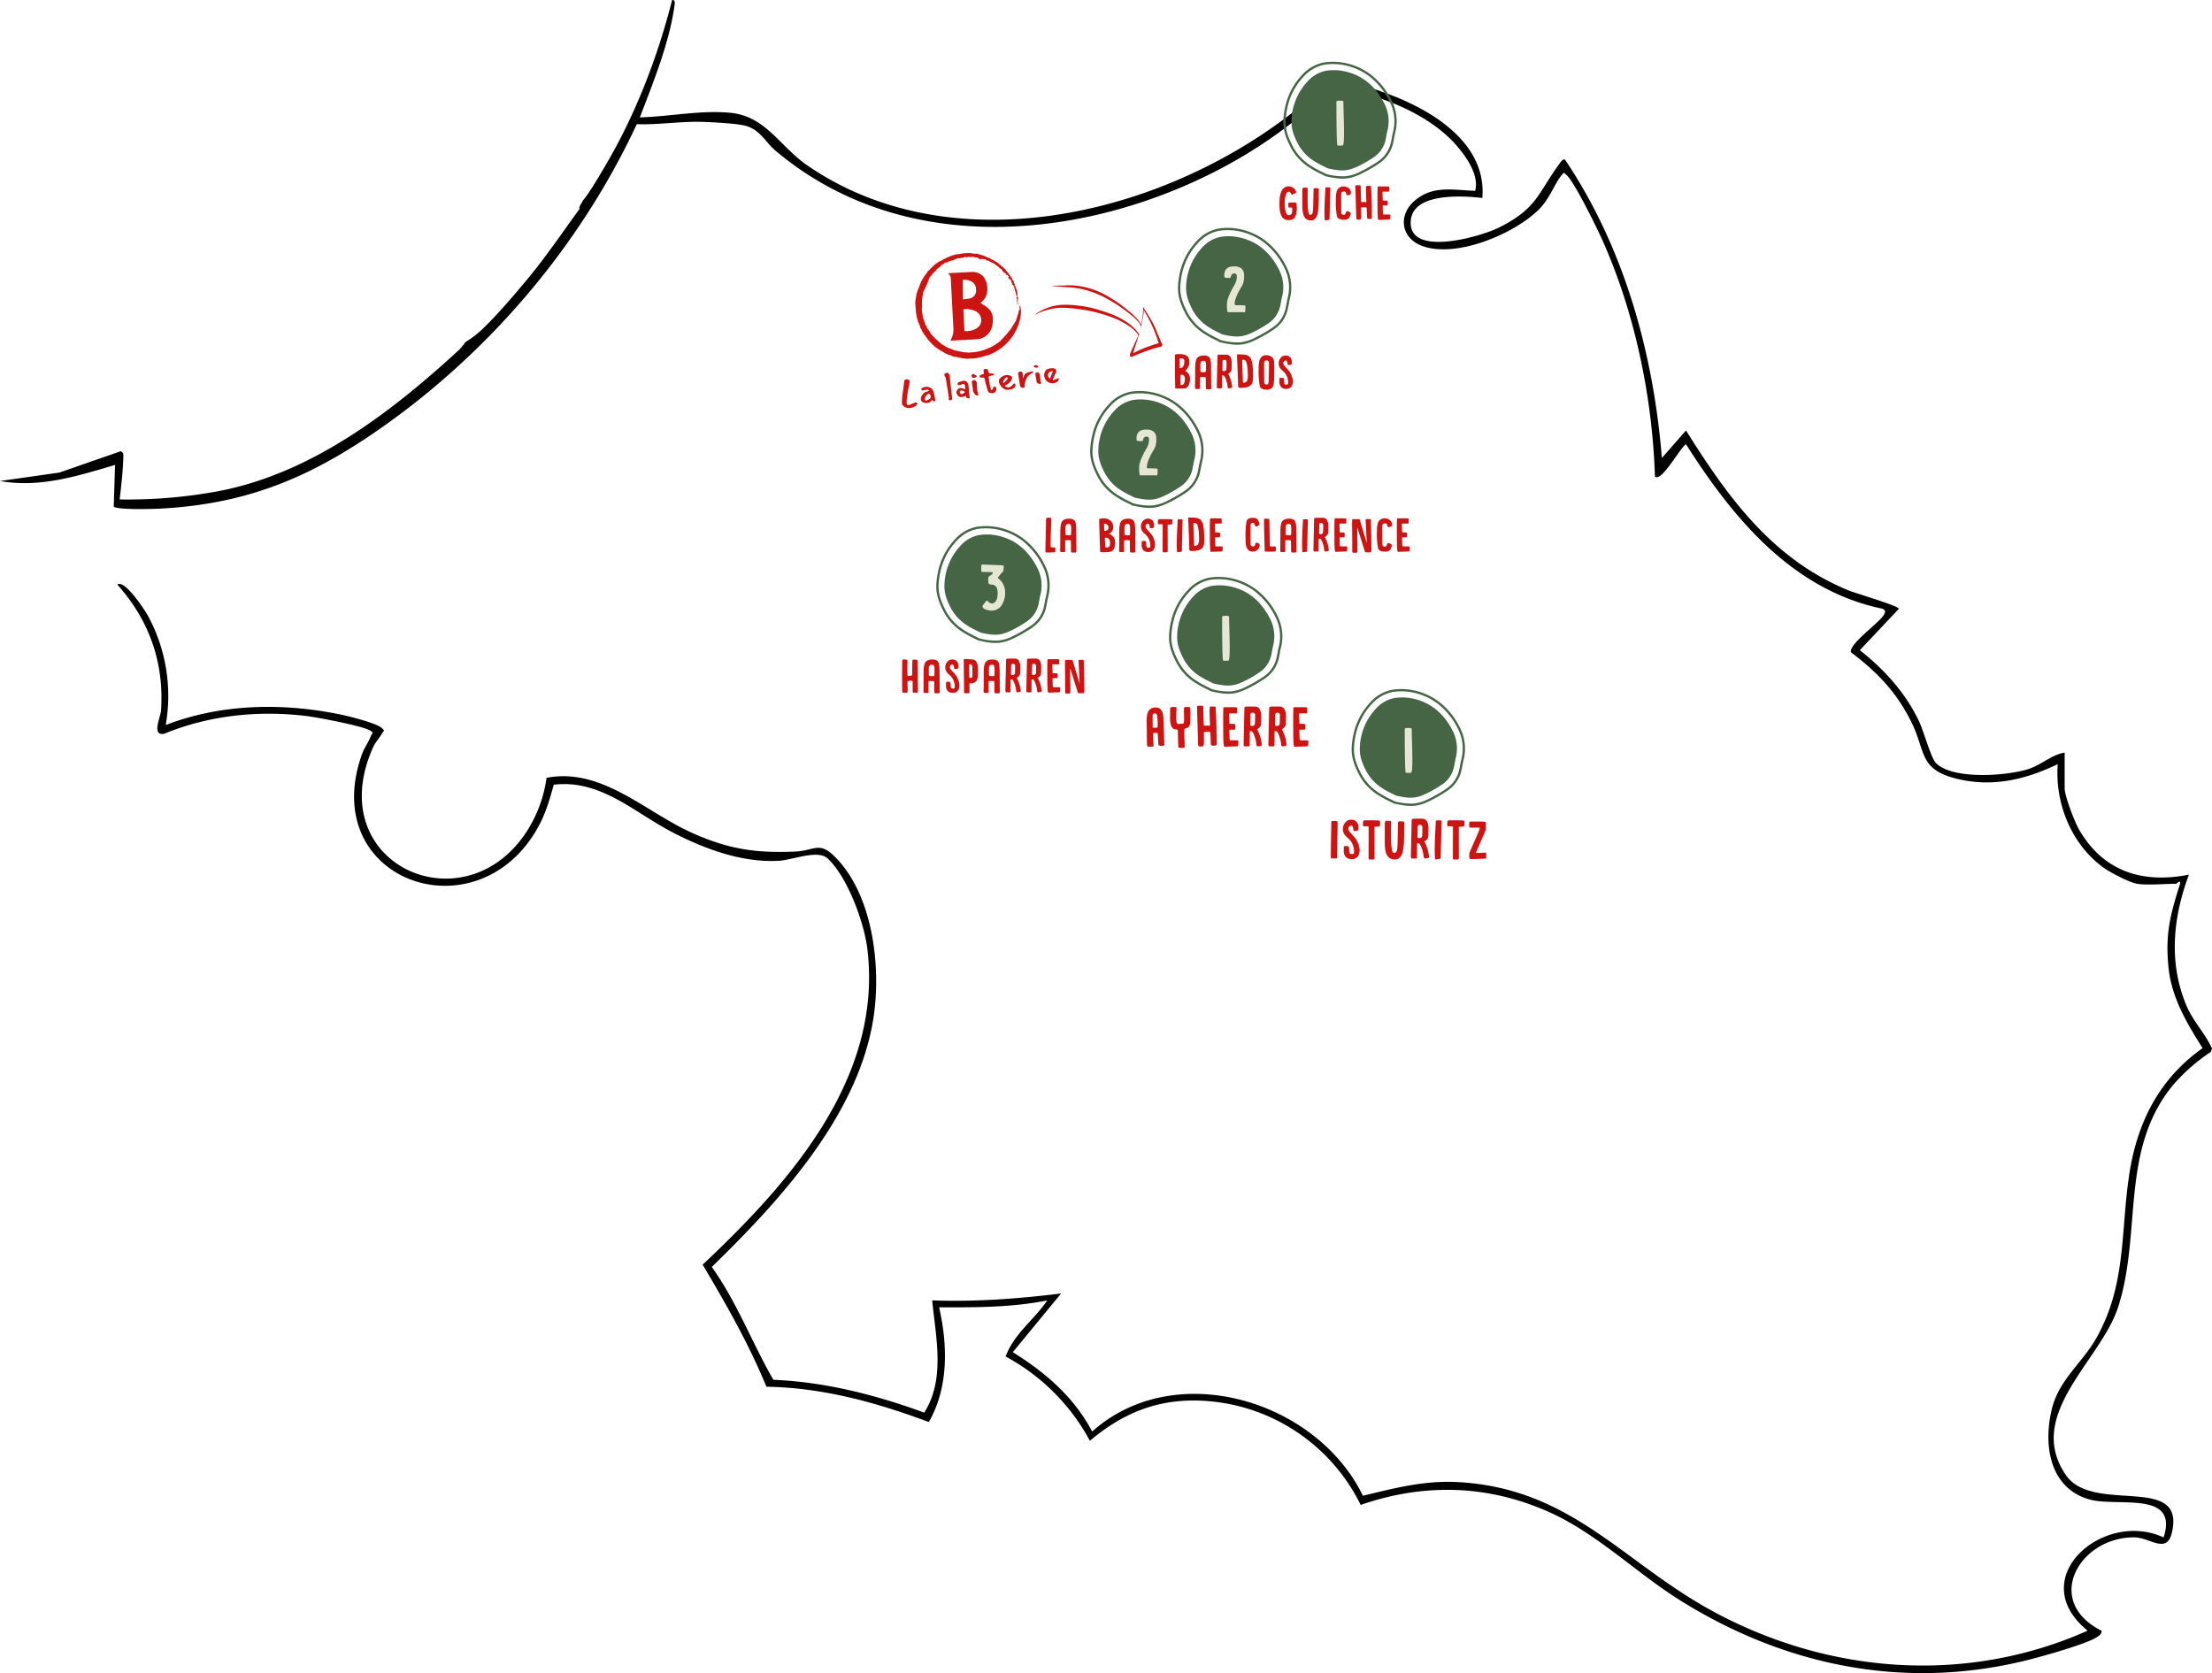 <svg xmlns="http://www.w3.org/2000/svg" xmlns:xlink="http://www.w3.org/1999/xlink" width="961.013" height="726.961" viewBox="0 0 961.013 726.961"><defs><clipPath id="clip-path"><rect id="Rectangle_475" data-name="Rectangle 475" width="961.013" height="726.961" fill="none"></rect></clipPath><clipPath id="clip-path-2"><rect id="Rectangle_7" data-name="Rectangle 7" width="45.926" height="46" fill="#cc1513"></rect></clipPath></defs><g id="Groupe_1134" data-name="Groupe 1134" transform="translate(-7124 -3426.972)"><path id="H6_TAG:H4_" data-name="H6 [TAG:H4]" d="M19.384,14.158v-.176q0-.77.011-1.276t.088-1.419a11.363,11.363,0,0,1,.22-1.54,9.875,9.875,0,0,1,.44-1.386,3.947,3.947,0,0,1,.715-1.221,3.5,3.5,0,0,1,1.067-.781,3.273,3.273,0,0,1,1.463-.319A3.36,3.36,0,0,1,26.6,8.328v.22q0,.308-.154.352l-1.782.88Q24.2,8.35,23.388,8.35q-.836,0-1.287,1.507a12.546,12.546,0,0,0-.451,3.575,13.274,13.274,0,0,0,.429,3.586q.429,1.518,1.177,1.518a2.026,2.026,0,0,0,.946-.187,1.074,1.074,0,0,0,.506-.594,2.936,2.936,0,0,0,.187-.77q.033-.363.033-1.023,0-.726-.264-.726H23.5q-.066,0-.154-.143a.482.482,0,0,1-.088-.209v-1.5a.357.357,0,0,1,.077-.2.211.211,0,0,1,.165-.11q.132,0,1.089-.033t1.133-.033h.22q.682,0,.814.44a13.892,13.892,0,0,1,.154,2.4,9.125,9.125,0,0,1-.528,3.058q-.638,1.782-3.146,1.782Q19.384,20.692,19.384,14.158Zm9.944-6.336V7.734q.044-1.166.616-1.166h.022l1.3.066q.33,0,.374.242v1.21q0,.154-.011.693t-.011,1.045v2.068a38.5,38.5,0,0,0,.231,4.719q.231,1.793.957,1.793a.877.877,0,0,0,.616-.275,1.163,1.163,0,0,0,.352-.649q.044-.2.088-.363a3.318,3.318,0,0,0,.077-.429q.033-.264.044-.506t.033-.715q.022-.473.033-.913t.022-1.243q.011-.8.033-1.562t.044-2.024q.022-1.265.044-2.475,0-.352.484-.44h1.034q.792,0,.792.572-.044.44-.044,1.8V10.77q0,1.254-.022,2.068t-.077,1.881q-.055,1.067-.154,1.738t-.264,1.452a4.619,4.619,0,0,1-.418,1.243,5.367,5.367,0,0,1-.6.88,2.061,2.061,0,0,1-.825.6,2.882,2.882,0,0,1-1.067.187,3.366,3.366,0,0,1-1.727-.418,3.06,3.06,0,0,1-1.089-1.023,5.023,5.023,0,0,1-.583-1.606,12.186,12.186,0,0,1-.253-1.793q-.044-.792-.044-1.958Zm9.7,12.606q-.11-1.716-.11-3.212,0-1.87.176-5.874.176-3.52.242-4.576a.294.294,0,0,1,.1-.209.317.317,0,0,1,.231-.1H41.1q.352,0,.352.484l-.308,13.112q0,.506-.418.55l-1.364.2a.292.292,0,0,1-.231-.121A.4.4,0,0,1,39.03,20.428Zm7.238-2.75a.745.745,0,0,0,.341.5,1.1,1.1,0,0,0,.649.209.8.8,0,0,0,.836-.748.854.854,0,0,1,.044-.11l.022-.022a.169.169,0,0,1,.022-.066q.33-.616.594-.66a3.447,3.447,0,0,1,1.584.792,4.1,4.1,0,0,1-.8,2.222,2.777,2.777,0,0,1-2.189.726q-2.64,0-3.036-1.562a33.473,33.473,0,0,1-.462-7.062q0-1.012.033-1.65a10.186,10.186,0,0,1,.22-1.529,3.974,3.974,0,0,1,.528-1.4,2.9,2.9,0,0,1,1-.88,3.211,3.211,0,0,1,1.606-.374,3.5,3.5,0,0,1,2.145.715,2.543,2.543,0,0,1,1.045,1.947v.088a.838.838,0,0,1-.495.814,2.216,2.216,0,0,1-.979.242h-.11a.5.5,0,0,1-.385-.308,1.81,1.81,0,0,1-.154-.55.914.914,0,0,0-.242-.517.833.833,0,0,0-.649-.231.941.941,0,0,0-.1.011.91.91,0,0,1-.121.011,1.786,1.786,0,0,0-.572.154.621.621,0,0,0-.308.319,1.49,1.49,0,0,0-.11.374A3.833,3.833,0,0,0,46.2,9.6v.264Q46.2,16.006,46.268,17.678ZM57.422,19.7l-.11-3.278-.066-1.1-.176-.2H55.552a2.768,2.768,0,0,0-.44.022.374.374,0,0,0-.242.4q0,.506.022,1.793t.022,1.683q0,1.474-.7,1.5h-.418q-.7,0-.869-.187a1.6,1.6,0,0,1-.187-.891l-.4-13.464a.459.459,0,0,1,.132-.319.43.43,0,0,1,.33-.143h1.452q.352,0,.4.506.022.638.077,3.047t.143,3.773h2.244q-.154-4.928-.154-5.3A10.752,10.752,0,0,1,57,6.392a1.121,1.121,0,0,1,.121-.473.3.3,0,0,1,.253-.1h1.386a.406.406,0,0,1,.44.286v.22q0,.418.088,1.683t.165,4.224q.077,2.959.077,7.469,0,.506-1.056.506T57.422,19.7Zm4.6-13.354a.5.5,0,0,1,.528-.286H64.33q1.8,0,2.508.044a.4.4,0,0,1,.264.242q.022.506.022,1.562a.469.469,0,0,1-.022.165q-.022.055-.055.121a.209.209,0,0,1-.121.1.632.632,0,0,1-.22.033H64.33l-.2.2.132,3.63,1.848.066q.33.022.33.924v.176l-.066.528q0,.462-.308.462H64.4a.063.063,0,0,0-.044.022l-.033.033a.045.045,0,0,1-.033.011l-.066.066.11,3.388q.066.418.44.418h2.354q.44,0,.44.594l-.11,1.254a.429.429,0,0,1-.33.352l-4.642.176q-.154,0-.242-.253a9.214,9.214,0,0,1-.176-1.551q-.088-1.3-.088-3.74,0-.7-.011-2.123t-.011-2.145Q61.954,8.658,62.02,6.348Z" transform="translate(7660.49 3501.919)" fill="#cc1513"></path><path id="H6_TAG:H4_2" data-name="H6 [TAG:H4]" d="M27.16,20.318q0-.11-.011-.759t-.011-.781q0-.022-.011-.77t-.022-2.1q-.011-1.353-.011-2.871,0-1.408.044-6.248,0-.374.209-.484a1.391,1.391,0,0,1,.627-.11,3.39,3.39,0,0,1,1.188.132.584.584,0,0,1,.286.594q0,.638-.033,1.925t-.033,1.925q0,.352.033,1.144t.033,1.188q.066.264.44.264.132,0,.737-.077a2.557,2.557,0,0,0,.649-.121l.176-.176.11-6.314a.344.344,0,0,1,.143-.286.51.51,0,0,1,.319-.11h1.254q.572,0,.572.924l.11,12.65v.088q0,.682-.33.682h-1.54q-.4,0-.4-.55V15.9a.485.485,0,0,0-.286-.484h-.638q-1.32,0-1.32.572,0,.462.033,1.386t.033,1.408v.77q0,1.078-.242,1.078H27.49Q27.248,20.626,27.16,20.318Zm9.218-.44q.066-1.562.066-4.774V12.486q0-1.452.066-2.343a10.221,10.221,0,0,1,.275-1.727,2.73,2.73,0,0,1,.627-1.265,2.911,2.911,0,0,1,1.122-.682,5.18,5.18,0,0,1,1.738-.253h.33a3.193,3.193,0,0,1,1.232.253A2.421,2.421,0,0,1,42.615,7a2.155,2.155,0,0,1,.44.9,6.664,6.664,0,0,1,.209,1.023q.044.418.088,1.254v.044q.022,1.32.088,10.164,0,.528-.44.528H41.592q-.506,0-.506-.88v-.374q0-2.75-.044-3.85a.434.434,0,0,0-.44-.242l-1.628-.022q-.4,0-.4.44v4.444q0,.088-.143.2a.437.437,0,0,1-.253.11H36.84Q36.378,20.736,36.378,19.878Zm2.332-7.194q0,.7.528.726.528,0,1.188.044h.2q.462,0,.506-.638.044-1.276.044-1.694a8.763,8.763,0,0,0-.154-2.035q-.154-.539-.55-.539-.044,0-.286-.022t-.44-.022Q38.71,8.57,38.71,10.33Zm7.48,4.95V16.82a3.069,3.069,0,0,1,.044-.638q.066-.286.22-.286h.374q.528,0,.9.022.352.044.4.748t.132,1.4q.088.693.55.737a3.326,3.326,0,0,0,.44.022.7.7,0,0,0,.572-.176,1.065,1.065,0,0,0,.132-.616v-.506q0-.11-.044-.462a6.613,6.613,0,0,0-.671-2.189,5.741,5.741,0,0,0-1.045-1.463q-.55-.528-1.089-1.012a3.992,3.992,0,0,1-.891-1.177,3.577,3.577,0,0,1-.352-1.639,3.558,3.558,0,0,1,.869-2.354,2.7,2.7,0,0,1,2.145-1.034,3.1,3.1,0,0,1,1.155.2,2.12,2.12,0,0,1,.781.506,2.7,2.7,0,0,1,.473.715,2.936,2.936,0,0,1,.242.748,4.345,4.345,0,0,1,.055.693,5.569,5.569,0,0,1-.022.572.966.966,0,0,1-.154.407.489.489,0,0,1-.4.231l-.33.044q-.33.022-.462.022h-.11q-.374,0-.374-.176-.132-1.76-.748-1.76a1.019,1.019,0,0,0-.814.33,1.3,1.3,0,0,0-.286.88,1.545,1.545,0,0,0,.352.88,9.425,9.425,0,0,0,.891,1.034q.539.55,1.111,1.243A7.926,7.926,0,0,1,51.3,14.554a9.193,9.193,0,0,1,.693,2.4v.242a3.955,3.955,0,0,1-.737,2.684,2.863,2.863,0,0,1-2.233.814,2.809,2.809,0,0,1-2.079-.759A3.126,3.126,0,0,1,46.19,17.634Zm7.7-10.428V6.348q0-.33.726-.33,1.078,0,3.014.176a2.467,2.467,0,0,1,1.012.286,1.77,1.77,0,0,1,.693.682,6.243,6.243,0,0,1,.418.869,3.976,3.976,0,0,1,.22,1.078q.055.649.077,1.045t.022,1.034v.77q0,.836-.033,1.32a7.252,7.252,0,0,1-.209,1.2,2.747,2.747,0,0,1-.506,1.111,2.714,2.714,0,0,1-.99.693,3.9,3.9,0,0,1-1.606.3h-.286q-.11.022-.11.11a.215.215,0,0,0,.044.154v3.806q0,.088-.121.154a.483.483,0,0,1-.231.066h-1.54q-.462,0-.462-.55Zm2.4,6.094v.638a.447.447,0,0,0,.462.264,1.237,1.237,0,0,0,.594-.154.48.48,0,0,0,.286-.44V9.978q0-1.694-1.056-1.694h-.2a.283.283,0,0,0-.132.176V9.736q0,.55.022,1.782T56.288,13.3Zm6.2,6.578q.066-1.562.066-4.774V12.486q0-1.452.066-2.343A10.221,10.221,0,0,1,62.9,8.416a2.73,2.73,0,0,1,.627-1.265,2.911,2.911,0,0,1,1.122-.682,5.18,5.18,0,0,1,1.738-.253h.33a3.193,3.193,0,0,1,1.232.253A2.422,2.422,0,0,1,68.729,7a2.155,2.155,0,0,1,.44.9,6.664,6.664,0,0,1,.209,1.023q.044.418.088,1.254v.044q.022,1.32.088,10.164,0,.528-.44.528H67.706q-.506,0-.506-.88v-.374q0-2.75-.044-3.85a.434.434,0,0,0-.44-.242l-1.628-.022q-.4,0-.4.44v4.444q0,.088-.143.2a.437.437,0,0,1-.253.11H62.954Q62.492,20.736,62.492,19.878Zm2.332-7.194q0,.7.528.726.528,0,1.188.044h.2q.462,0,.506-.638.044-1.276.044-1.694a8.763,8.763,0,0,0-.154-2.035q-.154-.539-.55-.539-.044,0-.286-.022t-.44-.022q-1.034.066-1.034,1.826Zm7.15,6.908L72.26,6.524q.044-.55.33-.638a13.127,13.127,0,0,1,1.518-.066H76.2a1.99,1.99,0,0,1,1.65.935A5.055,5.055,0,0,1,78.442,8.9q0,2.706-.088,3.586a2.224,2.224,0,0,1-.4.88,2.31,2.31,0,0,1-.583.528,1.789,1.789,0,0,0-.407.308.127.127,0,0,0,.022.088,14.347,14.347,0,0,1,1.672,5.7.22.22,0,0,1-.132.187,1.365,1.365,0,0,1-.352.132q-.22.055-.407.088t-.407.055q-.22.022-.264.022a.313.313,0,0,1-.176-.044.385.385,0,0,1-.121-.165q-.055-.121-.077-.187a2.2,2.2,0,0,1-.055-.231q-.033-.165-.033-.187a10.287,10.287,0,0,0-.649-2.849q-.649-1.947-1.287-1.947-.418,0-.462.2v2.4q0,.418-.011,1.276t-.011,1.276q0,.462-.308.462H72.37Q71.974,20.472,71.974,19.592ZM74.482,8.746l-.066,3.828q0,.374.55.374a1.653,1.653,0,0,0,.77-.143.837.837,0,0,0,.374-.561q.088-.924.088-2.376V8.79a.844.844,0,0,0-.9-.7Q74.548,8.086,74.482,8.746Zm6.6,10.846.286-13.068q.044-.55.33-.638a13.127,13.127,0,0,1,1.518-.066h2.09a1.99,1.99,0,0,1,1.65.935A5.055,5.055,0,0,1,87.55,8.9q0,2.706-.088,3.586a2.224,2.224,0,0,1-.4.88,2.31,2.31,0,0,1-.583.528,1.789,1.789,0,0,0-.407.308.127.127,0,0,0,.022.088,14.347,14.347,0,0,1,1.672,5.7.22.22,0,0,1-.132.187,1.365,1.365,0,0,1-.352.132q-.22.055-.407.088t-.407.055q-.22.022-.264.022a.313.313,0,0,1-.176-.044.385.385,0,0,1-.121-.165q-.055-.121-.077-.187a2.2,2.2,0,0,1-.055-.231q-.033-.165-.033-.187a10.287,10.287,0,0,0-.649-2.849q-.649-1.947-1.287-1.947-.418,0-.462.2v2.4q0,.418-.011,1.276t-.011,1.276q0,.462-.308.462h-1.54Q81.082,20.472,81.082,19.592ZM83.59,8.746l-.066,3.828q0,.374.55.374a1.653,1.653,0,0,0,.77-.143.837.837,0,0,0,.374-.561q.088-.924.088-2.376V8.79a.844.844,0,0,0-.9-.7Q83.656,8.086,83.59,8.746Zm6.666-2.4a.5.5,0,0,1,.528-.286h1.782q1.8,0,2.508.044a.4.4,0,0,1,.264.242q.022.506.022,1.562a.469.469,0,0,1-.022.165q-.022.055-.055.121a.209.209,0,0,1-.121.1.632.632,0,0,1-.22.033H92.566l-.2.2.132,3.63,1.848.066q.33.022.33.924v.176l-.066.528q0,.462-.308.462H92.632a.063.063,0,0,0-.044.022l-.033.033a.045.045,0,0,1-.033.011l-.066.066.11,3.388q.066.418.44.418H95.36q.44,0,.44.594L95.69,20.1a.429.429,0,0,1-.33.352l-4.642.176q-.154,0-.242-.253a9.215,9.215,0,0,1-.176-1.551q-.088-1.3-.088-3.74,0-.7-.011-2.123t-.011-2.145Q90.19,8.658,90.256,6.348Zm13.178,14.168-3.256-10.362a3.925,3.925,0,0,0-.066,1.166q0,.726.055,3.971t.055,5.181q0,.55-.748.55-.066,0-.2-.011t-.2-.011q-.044,0-.187.011t-.231.011q-.616,0-.7-.308L97.934,14.4q0-.924-.033-2.761T97.868,8.9q0-.176.011-1.078t.011-1.078a.329.329,0,0,1,.352-.33h2.574q.4,0,.4.242l3.036,10.12-.506-10.1a.423.423,0,0,1,.4-.286h1.54q.264,0,.33.176V6.7q0,.286.066,1.991t.066,2.563q0,.11.055,2.838t.055,4.268a8.9,8.9,0,0,1-.132,2.486h-2.244A.481.481,0,0,1,103.434,20.516Z" transform="translate(7488.818 3707.309)" fill="#cc1513"></path><path id="H6_TAG:H4_3" data-name="H6 [TAG:H4]" d="M41.185,20.3q0-.792-.033-2.332t-.033-2.31l-.066-9.5q0-.33.44-.506.2,0,.737-.033t.957-.033q2.618,0,3.608,1.3a4.158,4.158,0,0,1,.572,2.156,5.111,5.111,0,0,1-1.738,3.784q0,.088.374.352.264.176.4.286a3.672,3.672,0,0,1,1.21,3.08,5.647,5.647,0,0,1-.495,2.365,3.08,3.08,0,0,1-1.331,1.529.09.09,0,0,1-.066.022.362.362,0,0,0-.088.011.362.362,0,0,1-.088.011q-.968.066-2.4.066H41.625A.567.567,0,0,1,41.185,20.3Zm1.892-12.32.066,3.7h.11q1.914,0,1.914-3.168,0-1.056-1.386-1.056a2.811,2.811,0,0,0-.572.044.644.644,0,0,0-.132.4Zm.44,6.776v3.96q0,.308.33.308a1.207,1.207,0,0,0,1.166-.7,3.594,3.594,0,0,0,.352-1.628v-.2a1.311,1.311,0,0,0,.022-.286,1.986,1.986,0,0,0-.341-1.155,1.076,1.076,0,0,0-.935-.495h-.154a1.167,1.167,0,0,0-.132.011,1.167,1.167,0,0,1-.132.011Zm6.27,5.126q.066-1.562.066-4.774V12.486q0-1.452.066-2.343a10.221,10.221,0,0,1,.275-1.727,2.73,2.73,0,0,1,.627-1.265,2.911,2.911,0,0,1,1.122-.682,5.18,5.18,0,0,1,1.738-.253h.33a3.193,3.193,0,0,1,1.232.253A2.421,2.421,0,0,1,56.024,7a2.155,2.155,0,0,1,.44.9,6.664,6.664,0,0,1,.209,1.023q.044.418.088,1.254v.044q.022,1.32.088,10.164,0,.528-.44.528H55q-.506,0-.506-.88v-.374q0-2.75-.044-3.85a.434.434,0,0,0-.44-.242l-1.628-.022q-.4,0-.4.44v4.444q0,.088-.143.2a.437.437,0,0,1-.253.11H50.249Q49.787,20.736,49.787,19.878Zm2.332-7.194q0,.7.528.726.528,0,1.188.044h.2q.462,0,.506-.638.044-1.276.044-1.694a8.763,8.763,0,0,0-.154-2.035q-.154-.539-.55-.539-.044,0-.286-.022t-.44-.022q-1.034.066-1.034,1.826Zm7.15,6.908.286-13.068q.044-.55.33-.638A13.127,13.127,0,0,1,61.4,5.82h2.09a1.99,1.99,0,0,1,1.65.935A5.055,5.055,0,0,1,65.737,8.9q0,2.706-.088,3.586a2.224,2.224,0,0,1-.4.88,2.31,2.31,0,0,1-.583.528,1.789,1.789,0,0,0-.407.308.127.127,0,0,0,.022.088,14.347,14.347,0,0,1,1.672,5.7.22.22,0,0,1-.132.187,1.365,1.365,0,0,1-.352.132q-.22.055-.407.088t-.407.055q-.22.022-.264.022a.313.313,0,0,1-.176-.044.385.385,0,0,1-.121-.165q-.055-.121-.077-.187a2.208,2.208,0,0,1-.055-.231q-.033-.165-.033-.187a10.286,10.286,0,0,0-.649-2.849Q62.635,14.862,62,14.862q-.418,0-.462.2v2.4q0,.418-.011,1.276t-.011,1.276q0,.462-.308.462h-1.54Q59.269,20.472,59.269,19.592ZM61.777,8.746l-.066,3.828q0,.374.55.374a1.653,1.653,0,0,0,.77-.143.837.837,0,0,0,.374-.561q.088-.924.088-2.376V8.79a.844.844,0,0,0-.9-.7Q61.843,8.086,61.777,8.746Zm6.248-2.574a.494.494,0,0,1,.22-.462h.44q.88,0,1.441.022t1.2.1a4.4,4.4,0,0,1,1.012.22,4.464,4.464,0,0,1,.8.418,2.069,2.069,0,0,1,.66.649,7.063,7.063,0,0,1,.473.946,5.8,5.8,0,0,1,.363,1.265q.121.693.22,1.672t.132,2.112q.033,1.133.033,2.607V15.9a10.283,10.283,0,0,1-.1,1.243,5.671,5.671,0,0,1-.275,1.045,2.124,2.124,0,0,1-.583.891,4.184,4.184,0,0,1-.99.627,5.377,5.377,0,0,1-1.518.418,15.383,15.383,0,0,1-2.167.132.766.766,0,0,1-.88-.792v-.308Q68.509,16.754,68.025,6.172ZM70.313,8.13v.4q0,1.386.11,4.092t.132,3.322q0,.088.022.748t.022.77q.088.572.176.616a2.1,2.1,0,0,0,1.606-.8,5.662,5.662,0,0,0,.374-2.541v-.55l-.044-.726a18.252,18.252,0,0,0-.572-4.29q-.418-1.122-1.32-1.122A1.469,1.469,0,0,0,70.313,8.13Zm7.612,11.286a34.068,34.068,0,0,1-.484-7.3q0-.858.022-1.419t.121-1.364a4.383,4.383,0,0,1,.33-1.3,5.9,5.9,0,0,1,.594-.99,2.17,2.17,0,0,1,.968-.737,3.807,3.807,0,0,1,1.419-.242,3.517,3.517,0,0,1,2.189.748,2.64,2.64,0,0,1,1.067,2q.088,1.5.088,3.344,0,.616-.011,1.331t-.033,1.6q-.022.88-.022,1.408v.088q-.066.99-.121,1.485A7.166,7.166,0,0,1,83.8,19.24a2.4,2.4,0,0,1-.506,1,2.639,2.639,0,0,1-.88.561A3.618,3.618,0,0,1,81,21.044Q78.321,21.044,77.925,19.416Zm1.958-1.32a.774.774,0,0,0,.352.506,1.114,1.114,0,0,0,.66.22.823.823,0,0,0,.858-.77q.176-3.63.176-7.568V9.34a1.158,1.158,0,0,0-.275-.737,1.118,1.118,0,0,0-.8-.231,1.356,1.356,0,0,0-.583.11.61.61,0,0,0-.319.33,1.615,1.615,0,0,0-.11.407,4.686,4.686,0,0,0-.022.517V10Q79.817,16.358,79.883,18.1Zm6.6-.462V16.82a3.069,3.069,0,0,1,.044-.638q.066-.286.22-.286h.374q.528,0,.9.022.352.044.4.748t.132,1.4q.088.693.55.737a3.326,3.326,0,0,0,.44.022.7.7,0,0,0,.572-.176,1.065,1.065,0,0,0,.132-.616v-.506q0-.11-.044-.462a6.614,6.614,0,0,0-.671-2.189,5.741,5.741,0,0,0-1.045-1.463q-.55-.528-1.089-1.012a3.992,3.992,0,0,1-.891-1.177,3.577,3.577,0,0,1-.352-1.639,3.558,3.558,0,0,1,.869-2.354,2.7,2.7,0,0,1,2.145-1.034,3.1,3.1,0,0,1,1.155.2A2.12,2.12,0,0,1,91.1,6.9a2.7,2.7,0,0,1,.473.715,2.936,2.936,0,0,1,.242.748,4.345,4.345,0,0,1,.055.693,5.571,5.571,0,0,1-.022.572.966.966,0,0,1-.154.407.489.489,0,0,1-.4.231l-.33.044q-.33.022-.462.022H90.4q-.374,0-.374-.176-.132-1.76-.748-1.76a1.019,1.019,0,0,0-.814.33,1.3,1.3,0,0,0-.286.88,1.545,1.545,0,0,0,.352.88,9.424,9.424,0,0,0,.891,1.034q.539.55,1.111,1.243A7.926,7.926,0,0,1,91.6,14.554a9.193,9.193,0,0,1,.693,2.4v.242a3.955,3.955,0,0,1-.737,2.684,2.863,2.863,0,0,1-2.233.814,2.809,2.809,0,0,1-2.079-.759A3.126,3.126,0,0,1,86.483,17.634Z" transform="translate(7593.38 3575.236)" fill="#cc1513"></path><path id="H6_TAG:H4_4" data-name="H6 [TAG:H4]" d="M7.714,18.646q.022-1.628.132-5.533T7.956,7.1v-.11a2.451,2.451,0,0,1,.209-1.023q.143-.187.847-.187h.462q.792,0,.792.55,0,.528-.044,1.606T10.09,11.7Q10,14.4,9.936,18.118q0,.374.264.462a2.67,2.67,0,0,0,.792.088h.11a3.833,3.833,0,0,1,.473.022.594.594,0,0,1,.308.143.449.449,0,0,1,.143.363L12,20.318q0,.506-.418.506-1.936.088-3.256.088H8.22q-.55,0-.55-.792,0-.176.022-.583T7.714,18.646Zm6.38,1.232q.066-1.562.066-4.774V12.486q0-1.452.066-2.343A10.221,10.221,0,0,1,14.5,8.416a2.73,2.73,0,0,1,.627-1.265,2.911,2.911,0,0,1,1.122-.682,5.18,5.18,0,0,1,1.738-.253h.33a3.193,3.193,0,0,1,1.232.253A2.421,2.421,0,0,1,20.331,7a2.155,2.155,0,0,1,.44.9,6.664,6.664,0,0,1,.209,1.023q.044.418.088,1.254v.044q.022,1.32.088,10.164,0,.528-.44.528H19.308q-.506,0-.506-.88v-.374q0-2.75-.044-3.85a.434.434,0,0,0-.44-.242l-1.628-.022q-.4,0-.4.44v4.444q0,.088-.143.2a.437.437,0,0,1-.253.11H14.556Q14.094,20.736,14.094,19.878Zm2.332-7.194q0,.7.528.726.528,0,1.188.044h.2q.462,0,.506-.638.044-1.276.044-1.694a8.763,8.763,0,0,0-.154-2.035q-.154-.539-.55-.539-.044,0-.286-.022T17.46,8.5q-1.034.066-1.034,1.826ZM31.452,20.3q-.4-12.276-.4-13.244a4.775,4.775,0,0,1,.022-.594q.044-.176.66-.275a6.714,6.714,0,0,1,1.034-.1H32.9a4.546,4.546,0,0,1,3.1,1A3.611,3.611,0,0,1,37.15,9.956v.066a2.894,2.894,0,0,1-1.782,2.706q0,.044.275.176a5.89,5.89,0,0,1,.66.385,4.553,4.553,0,0,1,.759.638,3.273,3.273,0,0,1,.649,1.067,4.088,4.088,0,0,1,.275,1.54v.242a8.01,8.01,0,0,1-.121,1.243,6.734,6.734,0,0,1-.341,1.144,2.181,2.181,0,0,1-.781,1.012,2.977,2.977,0,0,1-1.353.5,30.9,30.9,0,0,1-3.278.11Q31.474,20.78,31.452,20.3Zm2.222-1.716a.294.294,0,0,0,.055.077.09.09,0,0,1,.033.055h.308a5.1,5.1,0,0,0,.671-.033,1.385,1.385,0,0,0,.506-.2.931.931,0,0,0,.4-.539,3.3,3.3,0,0,0,.121-.99q0-.374-.022-.594a1.788,1.788,0,0,0-1.98-1.892.269.269,0,0,0-.242.154Zm-.4-7.238q.022.154.242.154a1.849,1.849,0,0,0,1.111-.341,1.091,1.091,0,0,0,.473-.935,1.81,1.81,0,0,0-.528-1.375,1.674,1.674,0,0,0-1.144-.451q-.22,0-.22.308v.22Q33.212,10.418,33.278,11.342ZM39.7,19.878q.066-1.562.066-4.774V12.486q0-1.452.066-2.343a10.221,10.221,0,0,1,.275-1.727,2.73,2.73,0,0,1,.627-1.265,2.911,2.911,0,0,1,1.122-.682A5.18,5.18,0,0,1,43.6,6.216h.33a3.193,3.193,0,0,1,1.232.253A2.422,2.422,0,0,1,45.939,7a2.155,2.155,0,0,1,.44.9,6.664,6.664,0,0,1,.209,1.023q.044.418.088,1.254v.044q.022,1.32.088,10.164,0,.528-.44.528H44.916q-.506,0-.506-.88v-.374q0-2.75-.044-3.85a.434.434,0,0,0-.44-.242L42.3,15.544q-.4,0-.4.44v4.444q0,.088-.143.2a.437.437,0,0,1-.253.11H40.164Q39.7,20.736,39.7,19.878Zm2.332-7.194q0,.7.528.726.528,0,1.188.044h.2q.462,0,.506-.638.044-1.276.044-1.694a8.763,8.763,0,0,0-.154-2.035q-.154-.539-.55-.539-.044,0-.286-.022t-.44-.022q-1.034.066-1.034,1.826Zm7.48,4.95V16.82a3.069,3.069,0,0,1,.044-.638q.066-.286.22-.286h.374q.528,0,.9.022.352.044.4.748t.132,1.4q.088.693.55.737a3.326,3.326,0,0,0,.44.022.7.7,0,0,0,.572-.176,1.065,1.065,0,0,0,.132-.616v-.506q0-.11-.044-.462a6.613,6.613,0,0,0-.671-2.189,5.741,5.741,0,0,0-1.045-1.463q-.55-.528-1.089-1.012a3.992,3.992,0,0,1-.891-1.177,3.577,3.577,0,0,1-.352-1.639,3.558,3.558,0,0,1,.869-2.354A2.7,2.7,0,0,1,52.2,6.194a3.1,3.1,0,0,1,1.155.2,2.12,2.12,0,0,1,.781.506,2.7,2.7,0,0,1,.473.715,2.936,2.936,0,0,1,.242.748,4.345,4.345,0,0,1,.055.693,5.569,5.569,0,0,1-.022.572.966.966,0,0,1-.154.407.489.489,0,0,1-.4.231l-.33.044q-.33.022-.462.022h-.11q-.374,0-.374-.176-.132-1.76-.748-1.76a1.019,1.019,0,0,0-.814.33,1.3,1.3,0,0,0-.286.88,1.545,1.545,0,0,0,.352.88,9.425,9.425,0,0,0,.891,1.034q.539.55,1.111,1.243a7.926,7.926,0,0,1,1.067,1.793,9.193,9.193,0,0,1,.693,2.4v.242a3.955,3.955,0,0,1-.737,2.684,2.863,2.863,0,0,1-2.233.814,2.809,2.809,0,0,1-2.079-.759A3.126,3.126,0,0,1,49.514,17.634Zm9.108,2.772q0-1.8.011-5.412t.011-5.412V8.988a.6.6,0,0,0-.077-.22q-.077-.154-.165-.154l-1.452.022q-.264,0-.33-.132a1.21,1.21,0,0,1-.066-.484v-.2a6.65,6.65,0,0,1,.033-.781A.773.773,0,0,1,56.8,6.6a.723.723,0,0,1,.55-.187h.33q2.728,0,4.268.044a2.557,2.557,0,0,1,.616.066q.308.022.308.7,0,.088-.011.231t-.011.187v.33a1.008,1.008,0,0,1-.132.528.4.4,0,0,1-.352.22L60.8,8.812l.022,11.4q0,.616-.33.616H59.018Q58.622,20.824,58.622,20.406Zm6.248.022q-.11-1.716-.11-3.212,0-1.87.176-5.874.176-3.52.242-4.576a.294.294,0,0,1,.1-.209.317.317,0,0,1,.231-.1h1.43q.352,0,.352.484l-.308,13.112q0,.506-.418.55l-1.364.2a.292.292,0,0,1-.231-.121A.4.4,0,0,1,64.87,20.428ZM69.71,6.172a.494.494,0,0,1,.22-.462h.44q.88,0,1.441.022t1.2.1a4.4,4.4,0,0,1,1.012.22,4.464,4.464,0,0,1,.8.418,2.069,2.069,0,0,1,.66.649,7.063,7.063,0,0,1,.473.946,5.8,5.8,0,0,1,.363,1.265q.121.693.22,1.672t.132,2.112q.033,1.133.033,2.607V15.9a10.283,10.283,0,0,1-.1,1.243,5.671,5.671,0,0,1-.275,1.045,2.124,2.124,0,0,1-.583.891,4.184,4.184,0,0,1-.99.627,5.377,5.377,0,0,1-1.518.418,15.383,15.383,0,0,1-2.167.132.766.766,0,0,1-.88-.792v-.308Q70.194,16.754,69.71,6.172ZM72,8.13v.4q0,1.386.11,4.092t.132,3.322q0,.088.022.748t.022.77q.088.572.176.616a2.1,2.1,0,0,0,1.606-.8,5.662,5.662,0,0,0,.374-2.541v-.55l-.044-.726a18.252,18.252,0,0,0-.572-4.29q-.418-1.122-1.32-1.122A1.469,1.469,0,0,0,72,8.13Zm7.194-1.782a.5.5,0,0,1,.528-.286H81.5q1.8,0,2.508.044a.4.4,0,0,1,.264.242q.022.506.022,1.562a.469.469,0,0,1-.022.165q-.022.055-.055.121a.209.209,0,0,1-.121.1.632.632,0,0,1-.22.033H81.5l-.2.2.132,3.63,1.848.066q.33.022.33.924v.176l-.066.528q0,.462-.308.462H81.568a.063.063,0,0,0-.044.022l-.033.033a.045.045,0,0,1-.033.011l-.066.066.11,3.388q.066.418.44.418H84.3q.44,0,.44.594l-.11,1.254a.429.429,0,0,1-.33.352l-4.642.176q-.154,0-.242-.253a9.215,9.215,0,0,1-.176-1.551q-.088-1.3-.088-3.74,0-.7-.011-2.123t-.011-2.145Q79.126,8.658,79.192,6.348ZM96.88,8.724q-.066,1.716-.066,7.942v.242a4.619,4.619,0,0,0,.033.638.808.808,0,0,0,.253.44,1.052,1.052,0,0,0,.66.264.691.691,0,0,1,.11.011.675.675,0,0,0,.088.011.684.684,0,0,0,.682-.363,3.41,3.41,0,0,0,.264-.77.536.536,0,0,1,.4-.473h.11a1.937,1.937,0,0,1,.9.242.846.846,0,0,1,.462.814v.11a2.654,2.654,0,0,1-.979,1.958,3.073,3.073,0,0,1-1.991.726,3.337,3.337,0,0,1-1.3-.231,1.96,1.96,0,0,1-.88-.715,6.235,6.235,0,0,1-.55-.979,4.394,4.394,0,0,1-.308-1.276q-.088-.781-.11-1.331T94.636,14.6a38.245,38.245,0,0,1,.418-7.172q.4-1.584,2.838-1.584a2.456,2.456,0,0,1,2.035.737,4.467,4.467,0,0,1,.759,2.255,2.936,2.936,0,0,1-1.474.792q-.352,0-.572-.726V8.878a.276.276,0,0,1-.066-.11q-.132-.748-.77-.748a1.024,1.024,0,0,0-.616.209A.672.672,0,0,0,96.88,8.724Zm6.072,11.418q-.022-1.892-.154-6.237t-.132-7.029v-.4q.044-.264.616-.264h.33q.176,0,.506.033t.594.033q.308,0,.308,1.518l.132,10.3.176.176h2.09a.379.379,0,0,1,.275.121.358.358,0,0,1,.121.253v1.408q0,.4-.572.44-.44.044-1.386.044-.462,0-1.232-.011l-.858-.011h-.616A.365.365,0,0,1,102.952,20.142Zm6.754-.264q.066-1.562.066-4.774V12.486q0-1.452.066-2.343a10.22,10.22,0,0,1,.275-1.727,2.73,2.73,0,0,1,.627-1.265,2.911,2.911,0,0,1,1.122-.682,5.18,5.18,0,0,1,1.738-.253h.33a3.193,3.193,0,0,1,1.232.253,2.422,2.422,0,0,1,.781.528,2.155,2.155,0,0,1,.44.9,6.664,6.664,0,0,1,.209,1.023q.044.418.088,1.254v.044q.022,1.32.088,10.164,0,.528-.44.528H114.92q-.506,0-.506-.88v-.374q0-2.75-.044-3.85a.434.434,0,0,0-.44-.242l-1.628-.022q-.4,0-.4.44v4.444q0,.088-.143.2a.437.437,0,0,1-.253.11h-1.342Q109.706,20.736,109.706,19.878Zm2.332-7.194q0,.7.528.726.528,0,1.188.044h.2q.462,0,.506-.638.044-1.276.044-1.694a8.763,8.763,0,0,0-.154-2.035q-.154-.539-.55-.539-.044,0-.286-.022t-.44-.022q-1.034.066-1.034,1.826Zm7.26,7.744q-.11-1.716-.11-3.212,0-1.87.176-5.874.176-3.52.242-4.576a.294.294,0,0,1,.1-.209.317.317,0,0,1,.231-.1h1.43q.352,0,.352.484l-.308,13.112q0,.506-.418.55l-1.364.2a.292.292,0,0,1-.231-.121A.4.4,0,0,1,119.3,20.428Zm4.84-.836.286-13.068q.044-.55.33-.638a13.127,13.127,0,0,1,1.518-.066h2.09a1.99,1.99,0,0,1,1.65.935,5.055,5.055,0,0,1,.594,2.145q0,2.706-.088,3.586a2.224,2.224,0,0,1-.4.88,2.31,2.31,0,0,1-.583.528,1.79,1.79,0,0,0-.407.308.127.127,0,0,0,.022.088,14.347,14.347,0,0,1,1.672,5.7.22.22,0,0,1-.132.187,1.365,1.365,0,0,1-.352.132q-.22.055-.407.088t-.407.055q-.22.022-.264.022a.313.313,0,0,1-.176-.044.385.385,0,0,1-.121-.165q-.055-.121-.077-.187a2.208,2.208,0,0,1-.055-.231q-.033-.165-.033-.187a10.287,10.287,0,0,0-.649-2.849q-.649-1.947-1.287-1.947-.418,0-.462.2v2.4q0,.418-.011,1.276t-.011,1.276q0,.462-.308.462h-1.54Q124.138,20.472,124.138,19.592Zm2.508-10.846-.066,3.828q0,.374.55.374a1.653,1.653,0,0,0,.77-.143.836.836,0,0,0,.374-.561q.088-.924.088-2.376V8.79a.844.844,0,0,0-.9-.7Q126.712,8.086,126.646,8.746Zm6.666-2.4a.5.5,0,0,1,.528-.286h1.782q1.8,0,2.508.044a.4.4,0,0,1,.264.242q.022.506.022,1.562a.469.469,0,0,1-.022.165q-.022.055-.055.121a.209.209,0,0,1-.121.1.632.632,0,0,1-.22.033h-2.376l-.2.2.132,3.63,1.848.066q.33.022.33.924v.176l-.066.528q0,.462-.308.462h-1.672a.063.063,0,0,0-.044.022l-.033.033a.045.045,0,0,1-.033.011l-.066.066.11,3.388q.066.418.44.418h2.354q.44,0,.44.594l-.11,1.254a.429.429,0,0,1-.33.352l-4.642.176q-.154,0-.242-.253a9.215,9.215,0,0,1-.176-1.551q-.088-1.3-.088-3.74,0-.7-.011-2.123t-.011-2.145Q133.246,8.658,133.312,6.348ZM146.49,20.516l-3.256-10.362a3.925,3.925,0,0,0-.066,1.166q0,.726.055,3.971t.055,5.181q0,.55-.748.55-.066,0-.2-.011t-.2-.011q-.044,0-.187.011t-.231.011q-.616,0-.7-.308L140.99,14.4q0-.924-.033-2.761T140.924,8.9q0-.176.011-1.078t.011-1.078a.329.329,0,0,1,.352-.33h2.574q.4,0,.4.242l3.036,10.12-.506-10.1a.423.423,0,0,1,.4-.286h1.54q.264,0,.33.176V6.7q0,.286.066,1.991t.066,2.563q0,.11.055,2.838t.055,4.268a8.9,8.9,0,0,1-.132,2.486H146.93A.481.481,0,0,1,146.49,20.516Zm7.634-2.838a.745.745,0,0,0,.341.5,1.1,1.1,0,0,0,.649.209.8.8,0,0,0,.836-.748.854.854,0,0,1,.044-.11l.022-.022a.169.169,0,0,1,.022-.066q.33-.616.594-.66a3.447,3.447,0,0,1,1.584.792,4.1,4.1,0,0,1-.8,2.222,2.777,2.777,0,0,1-2.189.726q-2.64,0-3.036-1.562a33.474,33.474,0,0,1-.462-7.062q0-1.012.033-1.65a10.186,10.186,0,0,1,.22-1.529,3.975,3.975,0,0,1,.528-1.4,2.9,2.9,0,0,1,1-.88,3.211,3.211,0,0,1,1.606-.374,3.5,3.5,0,0,1,2.145.715A2.543,2.543,0,0,1,158.3,8.724v.088a.838.838,0,0,1-.5.814,2.216,2.216,0,0,1-.979.242h-.11a.5.5,0,0,1-.385-.308,1.81,1.81,0,0,1-.154-.55.914.914,0,0,0-.242-.517.833.833,0,0,0-.649-.231.941.941,0,0,0-.1.011.909.909,0,0,1-.121.011,1.786,1.786,0,0,0-.572.154.621.621,0,0,0-.308.319,1.49,1.49,0,0,0-.11.374,3.834,3.834,0,0,0-.022.473v.264Q154.058,16.006,154.124,17.678Zm6.314-11.33a.5.5,0,0,1,.528-.286h1.782q1.8,0,2.508.044a.4.4,0,0,1,.264.242q.022.506.022,1.562a.469.469,0,0,1-.022.165q-.022.055-.055.121a.209.209,0,0,1-.121.1.632.632,0,0,1-.22.033h-2.376l-.2.2.132,3.63,1.848.066q.33.022.33.924v.176l-.066.528q0,.462-.308.462h-1.672a.063.063,0,0,0-.044.022l-.033.033a.045.045,0,0,1-.033.011l-.066.066.11,3.388q.066.418.44.418h2.354q.44,0,.44.594l-.11,1.254a.429.429,0,0,1-.33.352l-4.642.176q-.154,0-.242-.253a9.215,9.215,0,0,1-.176-1.551q-.088-1.3-.088-3.74,0-.7-.011-2.123t-.011-2.145Q160.372,8.658,160.438,6.348Z" transform="translate(7570.49 3646.126)" fill="#cc1513"></path><path id="H6_TAG:H4_5" data-name="H6 [TAG:H4]" d="M34.052,23.752q0-3.224.1-8.06t.1-7.15a.432.432,0,0,1,.182-.351.62.62,0,0,1,.39-.143h1.534q.676,0,.676,1.04,0,.13-.013.364t-.013.312q0,1.092-.13,7.2t-.13,6.63v.078q0,.65-.234.65H34.364Q34.052,24.324,34.052,23.752Zm5.642-2.73V20.06a3.626,3.626,0,0,1,.052-.754q.078-.338.26-.338h.442q.624,0,1.066.026.416.052.468.884t.156,1.651q.1.819.65.871a3.931,3.931,0,0,0,.52.026.826.826,0,0,0,.676-.208,1.258,1.258,0,0,0,.156-.728v-.6q0-.13-.052-.546a7.816,7.816,0,0,0-.793-2.587A6.785,6.785,0,0,0,42.06,16.03q-.65-.624-1.287-1.2a4.718,4.718,0,0,1-1.053-1.391,4.228,4.228,0,0,1-.416-1.937,4.2,4.2,0,0,1,1.027-2.782A3.186,3.186,0,0,1,42.866,7.5a3.66,3.66,0,0,1,1.365.234,2.506,2.506,0,0,1,.923.6,3.185,3.185,0,0,1,.559.845,3.47,3.47,0,0,1,.286.884,5.135,5.135,0,0,1,.065.819,6.582,6.582,0,0,1-.026.676,1.142,1.142,0,0,1-.182.481.578.578,0,0,1-.468.273l-.39.052q-.39.026-.546.026h-.13q-.442,0-.442-.208Q43.724,10.1,43,10.1a1.2,1.2,0,0,0-.962.39,1.532,1.532,0,0,0-.338,1.04,1.827,1.827,0,0,0,.416,1.04,11.138,11.138,0,0,0,1.053,1.222q.637.65,1.313,1.469a9.367,9.367,0,0,1,1.261,2.119,10.865,10.865,0,0,1,.819,2.834V20.5a4.674,4.674,0,0,1-.871,3.172,3.384,3.384,0,0,1-2.639.962,3.32,3.32,0,0,1-2.457-.9A3.694,3.694,0,0,1,39.694,21.022ZM50.458,24.3q0-2.132.013-6.4t.013-6.4v-.7a.7.7,0,0,0-.091-.26q-.091-.182-.195-.182l-1.716.026q-.312,0-.39-.156a1.43,1.43,0,0,1-.078-.572V9.426a7.859,7.859,0,0,1,.039-.923.914.914,0,0,1,.247-.52.855.855,0,0,1,.65-.221h.39q3.224,0,5.044.052a3.022,3.022,0,0,1,.728.078q.364.026.364.832,0,.1-.013.273t-.013.221v.39a1.191,1.191,0,0,1-.156.624.47.47,0,0,1-.416.26l-1.846.1.026,13.468q0,.728-.39.728H50.926Q50.458,24.792,50.458,24.3ZM57.5,9.426v-.1q.052-1.378.728-1.378h.026l1.534.078q.39,0,.442.286v1.43q0,.182-.013.819t-.013,1.235v2.444a45.5,45.5,0,0,0,.273,5.577q.273,2.119,1.131,2.119a1.037,1.037,0,0,0,.728-.325,1.374,1.374,0,0,0,.416-.767q.052-.234.1-.429a3.922,3.922,0,0,0,.091-.507q.039-.312.052-.6t.039-.845q.026-.559.039-1.079t.026-1.469q.013-.949.039-1.846t.052-2.392q.026-1.5.052-2.925,0-.416.572-.52h1.222q.936,0,.936.676-.052.52-.052,2.132V12.91q0,1.482-.026,2.444t-.091,2.223q-.065,1.261-.182,2.054t-.312,1.716a5.458,5.458,0,0,1-.494,1.469,6.342,6.342,0,0,1-.715,1.04,2.436,2.436,0,0,1-.975.715,3.406,3.406,0,0,1-1.261.221,3.978,3.978,0,0,1-2.041-.494,3.617,3.617,0,0,1-1.287-1.209,5.936,5.936,0,0,1-.689-1.9,14.4,14.4,0,0,1-.3-2.119q-.052-.936-.052-2.314ZM68.84,23.336l.338-15.444q.052-.65.39-.754a15.514,15.514,0,0,1,1.794-.078h2.47a2.352,2.352,0,0,1,1.95,1.105,5.974,5.974,0,0,1,.7,2.535q0,3.2-.1,4.238a2.629,2.629,0,0,1-.468,1.04,2.73,2.73,0,0,1-.689.624,2.115,2.115,0,0,0-.481.364.151.151,0,0,0,.026.1A16.956,16.956,0,0,1,76.744,23.8a.26.26,0,0,1-.156.221,1.613,1.613,0,0,1-.416.156q-.26.065-.481.1t-.481.065q-.26.026-.312.026a.37.37,0,0,1-.208-.052.455.455,0,0,1-.143-.195q-.065-.143-.091-.221a2.608,2.608,0,0,1-.065-.273q-.039-.195-.039-.221a12.157,12.157,0,0,0-.767-3.367q-.767-2.3-1.521-2.3-.494,0-.546.234v2.834q0,.494-.013,1.508t-.013,1.508q0,.546-.364.546h-1.82Q68.84,24.376,68.84,23.336ZM71.8,10.518l-.078,4.524q0,.442.65.442a1.954,1.954,0,0,0,.91-.169.989.989,0,0,0,.442-.663q.1-1.092.1-2.808V10.57a1,1,0,0,0-1.066-.832Q71.882,9.738,71.8,10.518Zm7.514,13.806q-.13-2.028-.13-3.8,0-2.21.208-6.942.208-4.16.286-5.408a.348.348,0,0,1,.117-.247.374.374,0,0,1,.273-.117h1.69q.416,0,.416.572l-.364,15.5q0,.6-.494.65l-1.612.234a.345.345,0,0,1-.273-.143A.467.467,0,0,1,79.318,24.324Zm7.774-.026q0-2.132.013-6.4t.013-6.4v-.7a.7.7,0,0,0-.091-.26q-.091-.182-.195-.182l-1.716.026q-.312,0-.39-.156a1.43,1.43,0,0,1-.078-.572V9.426a7.859,7.859,0,0,1,.039-.923.914.914,0,0,1,.247-.52.855.855,0,0,1,.65-.221h.39q3.224,0,5.044.052a3.022,3.022,0,0,1,.728.078q.364.026.364.832,0,.1-.013.273t-.013.221v.39a1.191,1.191,0,0,1-.156.624.47.47,0,0,1-.416.26l-1.846.1.026,13.468q0,.728-.39.728H87.56Q87.092,24.792,87.092,24.3Zm7.15-2.314q.052-.182,3.744-8.554l.78-2.08v-.13q0-.234-.312-.286-.52,0-1.664.013t-1.82.013q-.572,0-.689-.221a2.325,2.325,0,0,1-.117-.923v-.26q0-.416.013-.624a.824.824,0,0,1,.156-.416.461.461,0,0,1,.4-.208h5.07q.052,0,.494.039t.546.039q.546.052.546.52v2.73a1.973,1.973,0,0,1-.338,1.092l-3.8,8.762a.353.353,0,0,0-.1.26q0,.182.1.208l4.03-.13q.312.1.312.338l-.026,1.794q0,.416-.234.468-.858,0-2.743.091t-2.9.091H94.71q-.494,0-.494-1.17Z" transform="translate(7668.124 3775.62)" fill="#cc1513"></path><path id="H6_TAG:H4_6" data-name="H6 [TAG:H4]" d="M37.185,18.526H35.833q-.312,0-.364.156V19.1q0,.7.091,2.379t.091,2.353v.442a.388.388,0,0,1-.338.208H33.337a.439.439,0,0,1-.221-.052.424.424,0,0,1-.13-.1.843.843,0,0,1-.117-.351q0-.065-.013-.208t-.013-.169q-.078-2.574-.078-5.252,0-1.066-.039-2.73t-.039-2.288a13.489,13.489,0,0,1,.286-3.094,3.866,3.866,0,0,1,1.118-1.95,3.706,3.706,0,0,1,2.652-.806q3.042,0,3.224,4.81l.416,11.388q0,.468-1.092.468h-.442A1.96,1.96,0,0,1,38.16,24q-.377-.143-.4-.325l-.234-4.446Q37.471,18.63,37.185,18.526Zm-1.9-2.99.052.52q0,.052.117.13a.379.379,0,0,0,.169.078h1.4a.37.37,0,0,0,.221-.065.361.361,0,0,0,.13-.208,2.011,2.011,0,0,0,.052-.234q.013-.091.026-.26t.013-.195a28.249,28.249,0,0,0-.234-4.2q-.208-1.079-1.04-1.079a.871.871,0,0,0-.663.26.941.941,0,0,0-.247.676Zm7.592-5.408V8.178q0-.572.247-.741a1.209,1.209,0,0,1,.689-.169h1.378a.536.536,0,0,1,.468.312V8.1q0,.546-.065,1.664t-.065,1.69v.754q0,2.418.91,2.418.39,0,1.131-.078T48.6,14.47q.338-.13.338-1.82,0-.728-.026-2.132t-.026-2.106v-.1q0-1.04.442-1.04h1.846q.364,0,.416.468v.182q.1,1.326.1,3.016,0,1.716-.1,3.25a2.708,2.708,0,0,1-.442,1.469,1.668,1.668,0,0,1-.819.663,7.6,7.6,0,0,0-.819.3.732.732,0,0,0-.468.481v1.612q0,.962.078,2.834T49.2,24.35v.364q-.182.338-1.066.338-.156,0-.429-.013t-.351-.013h-.26q-.65,0-.676-.546l-.208-7.15q0-.182-.325-.26a5.336,5.336,0,0,0-.767-.117,2.05,2.05,0,0,1-.546-.091q-1.716-.728-1.716-4.784,0-.39.013-1.04T42.879,10.128Zm17.68,13.338-.13-3.874-.078-1.3-.208-.234H58.349a3.271,3.271,0,0,0-.52.026.442.442,0,0,0-.286.468q0,.6.026,2.119t.026,1.989q0,1.742-.832,1.768h-.494q-.832,0-1.027-.221a1.9,1.9,0,0,1-.221-1.053L54.553,7.242a.543.543,0,0,1,.156-.377A.509.509,0,0,1,55.1,6.7h1.716q.416,0,.468.6.026.754.091,3.6t.169,4.459h2.652q-.182-5.824-.182-6.266a12.707,12.707,0,0,1,.052-1.352,1.325,1.325,0,0,1,.143-.559.356.356,0,0,1,.3-.117h1.638a.48.48,0,0,1,.52.338v.26q0,.494.1,1.989t.2,4.992q.091,3.5.091,8.827,0,.6-1.248.6T60.559,23.466ZM65.993,7.684a.589.589,0,0,1,.624-.338h2.106q2.132,0,2.964.052A.47.47,0,0,1,72,7.684q.026.6.026,1.846a.554.554,0,0,1-.026.2q-.026.065-.065.143a.247.247,0,0,1-.143.117.747.747,0,0,1-.26.039H68.723l-.234.234.156,4.29,2.184.078q.39.026.39,1.092v.208l-.078.624q0,.546-.364.546H68.8a.075.075,0,0,0-.052.026l-.039.039a.053.053,0,0,1-.039.013l-.078.078.13,4q.078.494.52.494h2.782q.52,0,.52.7l-.13,1.482a.507.507,0,0,1-.39.416l-5.486.208q-.182,0-.286-.3a10.89,10.89,0,0,1-.208-1.833q-.1-1.534-.1-4.42,0-.832-.013-2.509t-.013-2.535Q65.915,10.414,65.993,7.684Zm8.814,15.652.338-15.444q.052-.65.39-.754a15.514,15.514,0,0,1,1.794-.078H79.8a2.352,2.352,0,0,1,1.95,1.105,5.974,5.974,0,0,1,.7,2.535q0,3.2-.1,4.238a2.629,2.629,0,0,1-.468,1.04,2.73,2.73,0,0,1-.689.624,2.115,2.115,0,0,0-.481.364.151.151,0,0,0,.026.1A16.956,16.956,0,0,1,82.711,23.8a.26.26,0,0,1-.156.221,1.613,1.613,0,0,1-.416.156q-.26.065-.481.1t-.481.065q-.26.026-.312.026a.37.37,0,0,1-.208-.052.455.455,0,0,1-.143-.195q-.065-.143-.091-.221a2.608,2.608,0,0,1-.065-.273q-.039-.195-.039-.221a12.157,12.157,0,0,0-.767-3.367q-.767-2.3-1.521-2.3-.494,0-.546.234v2.834q0,.494-.013,1.508t-.013,1.508q0,.546-.364.546h-1.82Q74.807,24.376,74.807,23.336Zm2.964-12.818-.078,4.524q0,.442.65.442a1.954,1.954,0,0,0,.91-.169.989.989,0,0,0,.442-.663q.1-1.092.1-2.808V10.57a1,1,0,0,0-1.066-.832Q77.849,9.738,77.771,10.518Zm7.8,12.818.338-15.444q.052-.65.39-.754a15.514,15.514,0,0,1,1.794-.078h2.47a2.352,2.352,0,0,1,1.95,1.105,5.974,5.974,0,0,1,.7,2.535q0,3.2-.1,4.238a2.629,2.629,0,0,1-.468,1.04,2.73,2.73,0,0,1-.689.624,2.115,2.115,0,0,0-.481.364.151.151,0,0,0,.026.1A16.956,16.956,0,0,1,93.475,23.8a.26.26,0,0,1-.156.221,1.613,1.613,0,0,1-.416.156q-.26.065-.481.1t-.481.065q-.26.026-.312.026a.37.37,0,0,1-.208-.052.455.455,0,0,1-.143-.195q-.065-.143-.091-.221a2.608,2.608,0,0,1-.065-.273q-.039-.195-.039-.221a12.157,12.157,0,0,0-.767-3.367q-.767-2.3-1.521-2.3-.494,0-.546.234v2.834q0,.494-.013,1.508t-.013,1.508q0,.546-.364.546h-1.82Q85.571,24.376,85.571,23.336Zm2.964-12.818-.078,4.524q0,.442.65.442a1.954,1.954,0,0,0,.91-.169.989.989,0,0,0,.442-.663q.1-1.092.1-2.808V10.57A1,1,0,0,0,89.5,9.738Q88.613,9.738,88.535,10.518Zm7.878-2.834a.589.589,0,0,1,.624-.338h2.106q2.132,0,2.964.052a.47.47,0,0,1,.312.286q.026.6.026,1.846a.554.554,0,0,1-.026.2q-.026.065-.065.143a.247.247,0,0,1-.143.117.747.747,0,0,1-.26.039H99.143l-.234.234.156,4.29,2.184.078q.39.026.39,1.092v.208l-.078.624q0,.546-.364.546H99.221a.075.075,0,0,0-.052.026l-.039.039a.053.053,0,0,1-.039.013l-.078.078.13,4q.078.494.52.494h2.782q.52,0,.52.7l-.13,1.482a.507.507,0,0,1-.39.416l-5.486.208q-.182,0-.286-.3a10.89,10.89,0,0,1-.208-1.833q-.1-1.534-.1-4.42,0-.832-.013-2.509t-.013-2.535Q96.335,10.414,96.413,7.684Z" transform="translate(7589.49 3726.895)" fill="#cc1513"></path><g id="Groupe_862" data-name="Groupe 862" transform="translate(7124 3426.972)"><g id="Groupe_861" data-name="Groupe 861" clip-path="url(#clip-path)"><path id="Trac&#xE9;_3330" data-name="Trac&#xE9; 3330" d="M949.815,436.692c-7.749-18.633-5.723-38.173,1.175-56.675-20.255,4.065-37.36-1.446-47.8-19.7-1.883-3.29-6.194-14.471-6.194-17.806v-15.5c-5.524.818-9.9,5.17-15.462,7.038-9.285,3.116-33.279,4.88-40.509-2.567-2.087-2.15-5.326-13.913-7.172-17.828-5.9-12.52-15.042-22.638-25.84-31.144l16.964-18c-.005-1.244-18.963-6.776-21.966-8.015-33.034-13.634-52.191-40.217-70.515-69.467l-10.49,11.982c-3.659-45.571-16.4-91.436-42-129.523-.865-.85-1.989.958-2.448,1.584-9.548,13-9.559,19.366-26.242,27.758-7.753,3.9-37.553,12.558-38.413-1.312-.873-14.069,22.361-12.5,31.1-11.5,1.981-23.22-20.769-37.514-39.757-44.753-5.606-2.137-22.211-8.037-27.235-5.732C520.845,89.564,419.29,119.1,350.681,71.826c-11.766-8.106-18.019-21.3-33.2-22.8-12.872-1.275-26.611,1.617-39.491,1.981,5.679-14.885,12.571-31.779,14.9-47.6.154-1.046.842-3.644-.888-3.385-6.288,24.767-15.853,49.61-28.839,71.666-1.458,2.477-7.377,12.7-9.975,15.513a4.907,4.907,0,0,1-.744,1.341,4.205,4.205,0,0,1-.407.61,4.954,4.954,0,0,1-.485,1.352c.14,0,.278.009.434.007-7.6,10.386-14.773,21.078-23.02,30.979-5.544,6.656-13.753,16.28-19.963,22.038a42,42,0,0,1-6.431,4.857,4.3,4.3,0,0,1-.643.541,3.628,3.628,0,0,1-.786,1.112l-.111.11a4.461,4.461,0,0,1-1.145,1.313l.1.05C169.873,179.278,134.6,206.394,93.2,213.72a217.167,217.167,0,0,1-41.209,3.287c.708-6.2,1.472-12.7,1.608-18.927.027-1.227-.1-1.282-1.1-2.04l-26.695,9.289L0,209c17.362,3.069,33.58-2.161,49.99-6.987l-.577,18.045c1.157,1.562,16.9,1.107,20.072.942,37.313-1.937,64.662-13.232,94.825-34.176,48.051-33.365,87.63-79.835,112.343-132.86,9.7.313,19.16-1.325,28.883-1,4.377.149,13.619.66,17.514,1.487,7.1,1.508,9.193,7.073,13.933,11.067,49.957,42.09,119.06,40.158,176.688,15.664,23.783-10.109,46.084-24.394,64.35-42.677,3.247-1.5,16.838,2.683,20.936,4.039,12.361,4.091,25.532,10.972,34.061,20.939,4.276,5,9.63,12.7,7.876,19.42-9.45-.261-18.277-2.54-26.244,4.258-7.323,6.249-6.074,16.18,3.055,19.635,14.873,5.627,40.675-5.271,51.33-16.25,4.306-4.437,6.3-10.66,9.484-14.519,1.2-1.456.826-.956,1.991-.039,3.194,2.513,13.131,22.759,15.343,27.66,14.338,31.786,22,68.54,23.147,103.354,2.774,2.82,10.942-12.577,13.495-13.977,20.367,32.093,46.231,63.419,85.492,71.489,1.238.9,1.229,1.176.526,2.507-1.841,3.487-15.132,12.574-14.387,16.354,11.511,8.729,19.976,17.483,26.4,30.6,6.112,12.487,3.2,20.091,18.816,24.184,15.773,4.134,30.378.725,44.65-6.15-1.289,16.9,5.873,34.7,19.677,44.823,2.964,2.173,11.488,6.652,14.828,7.172,4.509.7,12.042,0,17,0,.078,0,2.4-2.4,1.486.481-4.163,13.189-6.315,21.4-4.864,35.9,1.31,13.087,7.988,24.235,14.807,35.023-18.665,13.214-28.246,31.9-31.764,54.264-3.956,25.161-1.177,48.286-14.359,71.64-6.165,10.922-16.152,18.03-19.313,30.688-3.885,15.556-1.223,34.7,16.464,39.55,12.112,3.323,38.69-4.1,32.032,16.46-26.273-12.246-60.866,17.91-33.009,40.5-52.616,23.482-112.33,18.9-162.652-8.328-39.258-21.242-61.507-53.472-110.786-56.214-14.685-.817-27.4,2.571-41.418,5.921-20.143-41.447-81.518-60.173-117.624-27.9-7.97-15.061-20.23-25.575-34.483-34.479l20.978-25.5c-18.6,2.292-37.207,3.69-56,2.99,1.572,16.1,5.774,34.281-3.46,48.772-21.07-7.69-42.995-13.334-65.54-14.262-9.272-16.057-15.829-33.76-26.753-49.014,30.11-29.342,65.244-67.545,70.635-111.115,2.608-21.087-.977-49.61-15.91-65.843-7.942-8.634-9.505-3.951-18.483-3.55-17.317.773-29.1-1.075-44.842-8.125-20.314-9.1-39.295-28.539-63.185-23.9a57.665,57.665,0,0,1-9.043,23.958c-27.486,41.093-89,13.263-66.29-37.29,1.033-2.3,2.9-4.1,3.947-6.107.569-1.091,1.346-.648-.012-2.049-2.167-2.236-14.407-5.254-18.024-6C122.8,305.256,96.171,305.715,72,315.011a73,73,0,0,0-7.838-47.671c-1.3-2.322-10.051-15.757-13.172-13.318C64.77,269.4,71.313,287.714,69.978,308.495c-.216,3.35-4.243,11.217,1.291,10.34,19.582-8.066,41.118-10.295,62.1-7.7,4.607.57,24.7,4.365,27.62,6.387,1.65,1.14.564,1.1.187,2.145-.961,2.671-2.943,5.267-3.942,8.083-19.6,55.272,50.771,79.644,76.929,30.929,3.026-5.636,4.739-11.616,6.408-17.726,20.249-2.453,34.938,12.015,51.4,20.579,14.005,7.284,30.475,13.423,46.509,12.465,5.939-.355,16.825-4.962,21.059-1.028,8.75,8.13,15.963,27.985,17.333,39.662,6.563,55.956-33.932,101.385-71.6,136.864,10.191,17.167,20.1,34.5,27.7,53.034,24.377.366,47.924,6.851,70.549,15.344,8.658-15.064,8.227-33.441,4.474-49.858,15.691.054,31.612.119,46.995-3-5.637,8.375-14.546,14.574-18.08,24.394a90.007,90.007,0,0,1,36.6,36.6c16.4-13.831,33.406-19.48,54.856-16.877a81.125,81.125,0,0,1,62.784,44.744c27.383-9.481,54.949-8.808,81.517,2.955,21.06,9.324,37.967,26.443,57.411,38.589,45.5,28.423,97.164,39,149.92,26.089,6.662-1.63,24.92-6.751,30.262-9.737,1.085-.607,3.1-1.777,2.728-3.249-25.67-12.954-9.374-40.894,14.456-40.544,6.572.1,13.875,7.371,16.113-1.906,6.308-26.151-34.145-7.908-46-25.134-18.073-26.265,15.24-49.768,22.718-73.15,10.384-32.469.622-68.1,23.746-96.255A81.334,81.334,0,0,1,960.535,457l.478-1.448c-3.148-6.848-8.227-11.719-11.2-18.862"></path></g></g><path id="asset_52" data-name="asset 52" d="M42.482,16.791a22.271,22.271,0,0,0-1.689-6.165,14.566,14.566,0,0,0-6.672-6.672A25.87,25.87,0,0,0,16.3,1.588c-4.054.845-6.757,3.04-9.375,5.405a19.859,19.859,0,0,0-5.49,9.037C.676,18.4.338,20.845,0,22.2c.253,6.419,1.1,8.868,4.392,12.669a52.735,52.735,0,0,0,5.321,5.321,12.148,12.148,0,0,0,7.517,3.125c1.774.084,3.632-.253,5.405-.253a16.759,16.759,0,0,0,10.98-4.392C40.54,32.415,43.412,25.067,42.482,16.791Z" transform="matrix(0.259, -0.966, 0.966, 0.259, 7528.573, 3696.096)" fill="#456545"></path><path id="asset_52-2" data-name="asset 52" d="M42.482,16.791a22.271,22.271,0,0,0-1.689-6.165,14.566,14.566,0,0,0-6.672-6.672A25.87,25.87,0,0,0,16.3,1.588c-4.054.845-6.757,3.04-9.375,5.405a19.859,19.859,0,0,0-5.49,9.037C.676,18.4.338,20.845,0,22.2c.253,6.419,1.1,8.868,4.392,12.669a52.735,52.735,0,0,0,5.321,5.321,12.148,12.148,0,0,0,7.517,3.125c1.774.084,3.632-.253,5.405-.253a16.759,16.759,0,0,0,10.98-4.392C40.54,32.415,43.412,25.067,42.482,16.791Z" transform="matrix(0.259, -0.966, 0.966, 0.259, 7595.434, 3637.413)" fill="#456545"></path><path id="asset_52-3" data-name="asset 52" d="M42.482,16.791a22.271,22.271,0,0,0-1.689-6.165,14.566,14.566,0,0,0-6.672-6.672A25.87,25.87,0,0,0,16.3,1.588c-4.054.845-6.757,3.04-9.375,5.405a19.859,19.859,0,0,0-5.49,9.037C.676,18.4.338,20.845,0,22.2c.253,6.419,1.1,8.868,4.392,12.669a52.735,52.735,0,0,0,5.321,5.321,12.148,12.148,0,0,0,7.517,3.125c1.774.084,3.632-.253,5.405-.253a16.759,16.759,0,0,0,10.98-4.392C40.54,32.415,43.412,25.067,42.482,16.791Z" transform="matrix(0.259, -0.966, 0.966, 0.259, 7633.573, 3566.523)" fill="#456545"></path><path id="asset_52-4" data-name="asset 52" d="M42.482,16.791a22.271,22.271,0,0,0-1.689-6.165,14.566,14.566,0,0,0-6.672-6.672A25.87,25.87,0,0,0,16.3,1.588c-4.054.845-6.757,3.04-9.375,5.405a19.859,19.859,0,0,0-5.49,9.037C.676,18.4.338,20.845,0,22.2c.253,6.419,1.1,8.868,4.392,12.669a52.735,52.735,0,0,0,5.321,5.321,12.148,12.148,0,0,0,7.517,3.125c1.774.084,3.632-.253,5.405-.253a16.759,16.759,0,0,0,10.98-4.392C40.54,32.415,43.412,25.067,42.482,16.791Z" transform="matrix(0.259, -0.966, 0.966, 0.259, 7629.685, 3718.182)" fill="#456545"></path><path id="asset_52-5" data-name="asset 52" d="M42.482,16.791a22.271,22.271,0,0,0-1.689-6.165,14.566,14.566,0,0,0-6.672-6.672A25.87,25.87,0,0,0,16.3,1.588c-4.054.845-6.757,3.04-9.375,5.405a19.859,19.859,0,0,0-5.49,9.037C.676,18.4.338,20.845,0,22.2c.253,6.419,1.1,8.868,4.392,12.669a52.735,52.735,0,0,0,5.321,5.321,12.148,12.148,0,0,0,7.517,3.125c1.774.084,3.632-.253,5.405-.253a16.759,16.759,0,0,0,10.98-4.392C40.54,32.415,43.412,25.067,42.482,16.791Z" transform="matrix(0.259, -0.966, 0.966, 0.259, 7709.033, 3766.907)" fill="#456545"></path><path id="asset_52-6" data-name="asset 52" d="M42.482,16.791a22.271,22.271,0,0,0-1.689-6.165,14.566,14.566,0,0,0-6.672-6.672A25.87,25.87,0,0,0,16.3,1.588c-4.054.845-6.757,3.04-9.375,5.405a19.859,19.859,0,0,0-5.49,9.037C.676,18.4.338,20.845,0,22.2c.253,6.419,1.1,8.868,4.392,12.669a52.735,52.735,0,0,0,5.321,5.321,12.148,12.148,0,0,0,7.517,3.125c1.774.084,3.632-.253,5.405-.253a16.759,16.759,0,0,0,10.98-4.392C40.54,32.415,43.412,25.067,42.482,16.791Z" transform="matrix(0.259, -0.966, 0.966, 0.259, 7679.347, 3494.359)" fill="#456545"></path><path id="asset_52-7" data-name="asset 52" d="M25.4.48h0A28.87,28.87,0,0,1,39.24,3.938a17.19,17.19,0,0,1,7.845,7.86l0,.008a26.079,26.079,0,0,1,1.969,7.187A27.811,27.811,0,0,1,47.323,32.61a32.262,32.262,0,0,1-8.564,11.818,19.665,19.665,0,0,1-12.867,5.149h-.019c-.878,0-1.8.076-2.7.15-.92.076-1.872.155-2.8.155-.243,0-.479-.005-.7-.016a14.315,14.315,0,0,1-4.905-1.139,15.309,15.309,0,0,1-3.993-2.557A61.055,61.055,0,0,1,4.642,40.04C.8,35.611-.205,32.709-.5,25.251l0-.072.017-.069c.124-.5.25-1.133.394-1.868a45.983,45.983,0,0,1,1.256-5.212l0-.005A23.374,23.374,0,0,1,7.584,7.481c3.045-2.75,6.174-5.3,10.947-6.3A35.153,35.153,0,0,1,25.4.48ZM46.173,12.208a16.222,16.222,0,0,0-7.408-7.39A27.88,27.88,0,0,0,25.4,1.48h0a34.141,34.141,0,0,0-6.671.686c-4.526.943-7.54,3.4-10.479,6.059l0,0A22.439,22.439,0,0,0,2.116,18.34a45.194,45.194,0,0,0-1.226,5.1C.75,24.151.627,24.773.5,25.283a28.14,28.14,0,0,0,1.177,8.148A17.694,17.694,0,0,0,5.4,39.385a60.065,60.065,0,0,0,6.032,6.032,13.312,13.312,0,0,0,8.292,3.45c.2.01.425.015.651.015.891,0,1.822-.077,2.721-.151s1.852-.153,2.769-.154a18.692,18.692,0,0,0,12.223-4.89A31.278,31.278,0,0,0,46.4,32.238a26.818,26.818,0,0,0,1.669-13.129A25.061,25.061,0,0,0,46.173,12.208Z" transform="matrix(0.259, -0.966, 0.966, 0.259, 7524.857, 3698.259)" fill="#456545"></path><path id="asset_52-8" data-name="asset 52" d="M25.4.48h0A28.87,28.87,0,0,1,39.24,3.938a17.19,17.19,0,0,1,7.845,7.86l0,.008a26.079,26.079,0,0,1,1.969,7.187A27.811,27.811,0,0,1,47.323,32.61a32.262,32.262,0,0,1-8.564,11.818,19.665,19.665,0,0,1-12.867,5.149h-.019c-.878,0-1.8.076-2.7.15-.92.076-1.872.155-2.8.155-.243,0-.479-.005-.7-.016a14.315,14.315,0,0,1-4.905-1.139,15.309,15.309,0,0,1-3.993-2.557A61.055,61.055,0,0,1,4.642,40.04C.8,35.611-.205,32.709-.5,25.251l0-.072.017-.069c.124-.5.25-1.133.394-1.868a45.983,45.983,0,0,1,1.256-5.212l0-.005A23.374,23.374,0,0,1,7.584,7.481c3.045-2.75,6.174-5.3,10.947-6.3A35.153,35.153,0,0,1,25.4.48ZM46.173,12.208a16.222,16.222,0,0,0-7.408-7.39A27.88,27.88,0,0,0,25.4,1.48h0a34.141,34.141,0,0,0-6.671.686c-4.526.943-7.54,3.4-10.479,6.059l0,0A22.439,22.439,0,0,0,2.116,18.34a45.194,45.194,0,0,0-1.226,5.1C.75,24.151.627,24.773.5,25.283a28.14,28.14,0,0,0,1.177,8.148A17.694,17.694,0,0,0,5.4,39.385a60.065,60.065,0,0,0,6.032,6.032,13.312,13.312,0,0,0,8.292,3.45c.2.01.425.015.651.015.891,0,1.822-.077,2.721-.151s1.852-.153,2.769-.154a18.692,18.692,0,0,0,12.223-4.89A31.278,31.278,0,0,0,46.4,32.238a26.818,26.818,0,0,0,1.669-13.129A25.061,25.061,0,0,0,46.173,12.208Z" transform="matrix(0.259, -0.966, 0.966, 0.259, 7591.718, 3639.576)" fill="#456545"></path><path id="asset_52-9" data-name="asset 52" d="M25.4.48h0A28.87,28.87,0,0,1,39.24,3.938a17.19,17.19,0,0,1,7.845,7.86l0,.008a26.079,26.079,0,0,1,1.969,7.187A27.811,27.811,0,0,1,47.323,32.61a32.262,32.262,0,0,1-8.564,11.818,19.665,19.665,0,0,1-12.867,5.149h-.019c-.878,0-1.8.076-2.7.15-.92.076-1.872.155-2.8.155-.243,0-.479-.005-.7-.016a14.315,14.315,0,0,1-4.905-1.139,15.309,15.309,0,0,1-3.993-2.557A61.055,61.055,0,0,1,4.642,40.04C.8,35.611-.205,32.709-.5,25.251l0-.072.017-.069c.124-.5.25-1.133.394-1.868a45.983,45.983,0,0,1,1.256-5.212l0-.005A23.374,23.374,0,0,1,7.584,7.481c3.045-2.75,6.174-5.3,10.947-6.3A35.153,35.153,0,0,1,25.4.48ZM46.173,12.208a16.222,16.222,0,0,0-7.408-7.39A27.88,27.88,0,0,0,25.4,1.48h0a34.141,34.141,0,0,0-6.671.686c-4.526.943-7.54,3.4-10.479,6.059l0,0A22.439,22.439,0,0,0,2.116,18.34a45.194,45.194,0,0,0-1.226,5.1C.75,24.151.627,24.773.5,25.283a28.14,28.14,0,0,0,1.177,8.148A17.694,17.694,0,0,0,5.4,39.385a60.065,60.065,0,0,0,6.032,6.032,13.312,13.312,0,0,0,8.292,3.45c.2.01.425.015.651.015.891,0,1.822-.077,2.721-.151s1.852-.153,2.769-.154a18.692,18.692,0,0,0,12.223-4.89A31.278,31.278,0,0,0,46.4,32.238a26.818,26.818,0,0,0,1.669-13.129A25.061,25.061,0,0,0,46.173,12.208Z" transform="matrix(0.259, -0.966, 0.966, 0.259, 7629.857, 3568.686)" fill="#456545"></path><path id="asset_52-10" data-name="asset 52" d="M25.4.48h0A28.87,28.87,0,0,1,39.24,3.938a17.19,17.19,0,0,1,7.845,7.86l0,.008a26.079,26.079,0,0,1,1.969,7.187A27.811,27.811,0,0,1,47.323,32.61a32.262,32.262,0,0,1-8.564,11.818,19.665,19.665,0,0,1-12.867,5.149h-.019c-.878,0-1.8.076-2.7.15-.92.076-1.872.155-2.8.155-.243,0-.479-.005-.7-.016a14.315,14.315,0,0,1-4.905-1.139,15.309,15.309,0,0,1-3.993-2.557A61.055,61.055,0,0,1,4.642,40.04C.8,35.611-.205,32.709-.5,25.251l0-.072.017-.069c.124-.5.25-1.133.394-1.868a45.983,45.983,0,0,1,1.256-5.212l0-.005A23.374,23.374,0,0,1,7.584,7.481c3.045-2.75,6.174-5.3,10.947-6.3A35.153,35.153,0,0,1,25.4.48ZM46.173,12.208a16.222,16.222,0,0,0-7.408-7.39A27.88,27.88,0,0,0,25.4,1.48h0a34.141,34.141,0,0,0-6.671.686c-4.526.943-7.54,3.4-10.479,6.059l0,0A22.439,22.439,0,0,0,2.116,18.34a45.194,45.194,0,0,0-1.226,5.1C.75,24.151.627,24.773.5,25.283a28.14,28.14,0,0,0,1.177,8.148A17.694,17.694,0,0,0,5.4,39.385a60.065,60.065,0,0,0,6.032,6.032,13.312,13.312,0,0,0,8.292,3.45c.2.01.425.015.651.015.891,0,1.822-.077,2.721-.151s1.852-.153,2.769-.154a18.692,18.692,0,0,0,12.223-4.89A31.278,31.278,0,0,0,46.4,32.238a26.818,26.818,0,0,0,1.669-13.129A25.061,25.061,0,0,0,46.173,12.208Z" transform="matrix(0.259, -0.966, 0.966, 0.259, 7625.969, 3720.345)" fill="#456545"></path><path id="asset_52-11" data-name="asset 52" d="M25.4.48h0A28.87,28.87,0,0,1,39.24,3.938a17.19,17.19,0,0,1,7.845,7.86l0,.008a26.079,26.079,0,0,1,1.969,7.187A27.811,27.811,0,0,1,47.323,32.61a32.262,32.262,0,0,1-8.564,11.818,19.665,19.665,0,0,1-12.867,5.149h-.019c-.878,0-1.8.076-2.7.15-.92.076-1.872.155-2.8.155-.243,0-.479-.005-.7-.016a14.315,14.315,0,0,1-4.905-1.139,15.309,15.309,0,0,1-3.993-2.557A61.055,61.055,0,0,1,4.642,40.04C.8,35.611-.205,32.709-.5,25.251l0-.072.017-.069c.124-.5.25-1.133.394-1.868a45.983,45.983,0,0,1,1.256-5.212l0-.005A23.374,23.374,0,0,1,7.584,7.481c3.045-2.75,6.174-5.3,10.947-6.3A35.153,35.153,0,0,1,25.4.48ZM46.173,12.208a16.222,16.222,0,0,0-7.408-7.39A27.88,27.88,0,0,0,25.4,1.48h0a34.141,34.141,0,0,0-6.671.686c-4.526.943-7.54,3.4-10.479,6.059l0,0A22.439,22.439,0,0,0,2.116,18.34a45.194,45.194,0,0,0-1.226,5.1C.75,24.151.627,24.773.5,25.283a28.14,28.14,0,0,0,1.177,8.148A17.694,17.694,0,0,0,5.4,39.385a60.065,60.065,0,0,0,6.032,6.032,13.312,13.312,0,0,0,8.292,3.45c.2.01.425.015.651.015.891,0,1.822-.077,2.721-.151s1.852-.153,2.769-.154a18.692,18.692,0,0,0,12.223-4.89A31.278,31.278,0,0,0,46.4,32.238a26.818,26.818,0,0,0,1.669-13.129A25.061,25.061,0,0,0,46.173,12.208Z" transform="matrix(0.259, -0.966, 0.966, 0.259, 7705.317, 3769.07)" fill="#456545"></path><path id="asset_52-12" data-name="asset 52" d="M25.4.48h0A28.87,28.87,0,0,1,39.24,3.938a17.19,17.19,0,0,1,7.845,7.86l0,.008a26.079,26.079,0,0,1,1.969,7.187A27.811,27.811,0,0,1,47.323,32.61a32.262,32.262,0,0,1-8.564,11.818,19.665,19.665,0,0,1-12.867,5.149h-.019c-.878,0-1.8.076-2.7.15-.92.076-1.872.155-2.8.155-.243,0-.479-.005-.7-.016a14.315,14.315,0,0,1-4.905-1.139,15.309,15.309,0,0,1-3.993-2.557A61.055,61.055,0,0,1,4.642,40.04C.8,35.611-.205,32.709-.5,25.251l0-.072.017-.069c.124-.5.25-1.133.394-1.868a45.983,45.983,0,0,1,1.256-5.212l0-.005A23.374,23.374,0,0,1,7.584,7.481c3.045-2.75,6.174-5.3,10.947-6.3A35.153,35.153,0,0,1,25.4.48ZM46.173,12.208a16.222,16.222,0,0,0-7.408-7.39A27.88,27.88,0,0,0,25.4,1.48h0a34.141,34.141,0,0,0-6.671.686c-4.526.943-7.54,3.4-10.479,6.059l0,0A22.439,22.439,0,0,0,2.116,18.34a45.194,45.194,0,0,0-1.226,5.1C.75,24.151.627,24.773.5,25.283a28.14,28.14,0,0,0,1.177,8.148A17.694,17.694,0,0,0,5.4,39.385a60.065,60.065,0,0,0,6.032,6.032,13.312,13.312,0,0,0,8.292,3.45c.2.01.425.015.651.015.891,0,1.822-.077,2.721-.151s1.852-.153,2.769-.154a18.692,18.692,0,0,0,12.223-4.89A31.278,31.278,0,0,0,46.4,32.238a26.818,26.818,0,0,0,1.669-13.129A25.061,25.061,0,0,0,46.173,12.208Z" transform="matrix(0.259, -0.966, 0.966, 0.259, 7675.631, 3496.522)" fill="#456545"></path><path id="H6_TAG:H4_7" data-name="H6 [TAG:H4]" d="M20.706,25.69a1.228,1.228,0,0,1,.27-.63,10.1,10.1,0,0,1,.69-.885q.54-.645.57-.7.18-.27.36-.27.15,0,.81.615a1.91,1.91,0,0,0,1.26.615,1.977,1.977,0,0,0,1.6-.75,3.867,3.867,0,0,0,.81-1.68,9.952,9.952,0,0,0,.195-2.04q0-3.3-2.16-3.66a3.9,3.9,0,0,0-.51-.06,3.933,3.933,0,0,1-.63-.09,1.25,1.25,0,0,1-.48-.255.641.641,0,0,1-.24-.525q0-.03-.045-.735t-.045-.945v-.21a1.113,1.113,0,0,1,.51-.9q.48-.33.96-.675a1.18,1.18,0,0,0,.51-.945q0-.09-.675-.135t-1.95-.06l-1.365-.015h-.3q-.72,0-.72-.45V8.17q0-.54.66-.66l8.55.36q.57.06.57.51v.24l-.18,1.74q-.18.24-1.035,1.2a17.156,17.156,0,0,0-1.365,1.71v.12a7.284,7.284,0,0,1,2.325,2.655,7.618,7.618,0,0,1,.855,3.585,9.639,9.639,0,0,1-1.575,5.685,5.16,5.16,0,0,1-4.485,2.235,7.086,7.086,0,0,1-2.4-.495Q20.706,26.56,20.706,25.69Z" transform="translate(7530.164 3664.73)" fill="#e5e6d3"></path><path id="H6_TAG:H4_8" data-name="H6 [TAG:H4]" d="M21.876,24.82v-.27a11.63,11.63,0,0,1,.135-1.89,14.7,14.7,0,0,1,.915-2.7,35.935,35.935,0,0,1,2.31-4.47,7.055,7.055,0,0,0,.93-3.63q0-1.23-.99-1.23a1.382,1.382,0,0,0-1.185.465,2.146,2.146,0,0,0-.42.96q-.075.495-.285.525h-1.2q-1.11,0-1.32-.42,0-.03-.015-.225t-.015-.255v-.27q0-3.84,4.14-3.84a5.137,5.137,0,0,1,3.345.915,3.89,3.89,0,0,1,1.1,3.135,8.56,8.56,0,0,1-.78,4.23q-3.3,5.34-3.3,8.01,0,.45.33.54h.75q1.11,0,3.33.12a.7.7,0,0,1,.27.63l-.06,1.83q-.09.48-.33.51-.15,0-.6-.015t-.75-.015h-5.34a1.264,1.264,0,0,1-.21.03q-.54,0-.63-.72A16.2,16.2,0,0,1,21.876,24.82Z" transform="translate(7597.024 3606.047)" fill="#e5e6d3"></path><path id="H6_TAG:H4_9" data-name="H6 [TAG:H4]" d="M21.876,24.82v-.27a11.63,11.63,0,0,1,.135-1.89,14.7,14.7,0,0,1,.915-2.7,35.935,35.935,0,0,1,2.31-4.47,7.055,7.055,0,0,0,.93-3.63q0-1.23-.99-1.23a1.382,1.382,0,0,0-1.185.465,2.146,2.146,0,0,0-.42.96q-.075.495-.285.525h-1.2q-1.11,0-1.32-.42,0-.03-.015-.225t-.015-.255v-.27q0-3.84,4.14-3.84a5.137,5.137,0,0,1,3.345.915,3.89,3.89,0,0,1,1.1,3.135,8.56,8.56,0,0,1-.78,4.23q-3.3,5.34-3.3,8.01,0,.45.33.54h.75q1.11,0,3.33.12a.7.7,0,0,1,.27.63l-.06,1.83q-.09.48-.33.51-.15,0-.6-.015t-.75-.015h-5.34a1.264,1.264,0,0,1-.21.03q-.54,0-.63-.72A16.2,16.2,0,0,1,21.876,24.82Z" transform="translate(7635.164 3535.156)" fill="#e5e6d3"></path><path id="H6_TAG:H4_10" data-name="H6 [TAG:H4]" d="M24.006,26.8q-.33-3.3-.33-18.6,0-.45.99-.45l.39-.03h.66l.09.03q.75,0,.9.36v.48q0,.78.135,5.535t.135,7.4q0,5.52-.54,5.64a6.294,6.294,0,0,1-1.23.09h-.69A.485.485,0,0,1,24.006,26.8Z" transform="translate(7631.275 3686.816)" fill="#e5e6d3"></path><path id="H6_TAG:H4_11" data-name="H6 [TAG:H4]" d="M24.006,26.8q-.33-3.3-.33-18.6,0-.45.99-.45l.39-.03h.66l.09.03q.75,0,.9.36v.48q0,.78.135,5.535t.135,7.4q0,5.52-.54,5.64a6.294,6.294,0,0,1-1.23.09h-.69A.485.485,0,0,1,24.006,26.8Z" transform="translate(7710.624 3735.541)" fill="#e5e6d3"></path><path id="H6_TAG:H4_12" data-name="H6 [TAG:H4]" d="M24.006,26.8q-.33-3.3-.33-18.6,0-.45.99-.45l.39-.03h.66l.09.03q.75,0,.9.36v.48q0,.78.135,5.535t.135,7.4q0,5.52-.54,5.64a6.294,6.294,0,0,1-1.23.09h-.69A.485.485,0,0,1,24.006,26.8Z" transform="translate(7680.938 3462.992)" fill="#e5e6d3"></path><g id="Groupe_18" data-name="Groupe 18" transform="translate(6940.646 1992.011)"><g id="Groupe_7" data-name="Groupe 7" transform="translate(581 1544.834)"><g id="Groupe_6" data-name="Groupe 6" transform="translate(0 0)" clip-path="url(#clip-path-2)"><path id="Trac&#xE9;_55" data-name="Trac&#xE9; 55" d="M51.418,8.19a.09.09,0,0,0,.051-.018c-.03,0-.045.007-.051.018" transform="translate(-13.472 -2.141)" fill="#cc1513"></path><path id="Trac&#xE9;_56" data-name="Trac&#xE9; 56" d="M38.308.992,38.44,1c-.084-.018-.117-.018-.132-.01" transform="translate(-10.037 -0.259)" fill="#cc1513"></path><path id="Trac&#xE9;_57" data-name="Trac&#xE9; 57" d="M57.033,15.135c-.008-.006-.011,0-.018-.007l.233.4Z" transform="translate(-14.938 -3.964)" fill="#cc1513"></path><path id="Trac&#xE9;_58" data-name="Trac&#xE9; 58" d="M8.4,9.826l.1-.114a.906.906,0,0,0-.1.114" transform="translate(-2.2 -2.545)" fill="#cc1513"></path><path id="Trac&#xE9;_59" data-name="Trac&#xE9; 59" d="M25.091.659a.727.727,0,0,1-.179.08c.09-.019.16-.041.179-.08" transform="translate(-6.527 -0.173)" fill="#cc1513"></path><path id="Trac&#xE9;_60" data-name="Trac&#xE9; 60" d="M57.908,19.8a1.281,1.281,0,0,0,0-.193c-.028.015-.023.083,0,.193" transform="translate(-15.166 -5.137)" fill="#cc1513"></path><path id="Trac&#xE9;_61" data-name="Trac&#xE9; 61" d="M60.377,28.181a.088.088,0,0,0,.015-.018c-.007-.009-.011,0-.015.018" transform="translate(-15.819 -7.378)" fill="#cc1513"></path><path id="Trac&#xE9;_62" data-name="Trac&#xE9; 62" d="M60.205,24.667l-.076-.171c.021.075.046.17.076.171" transform="translate(-15.754 -6.418)" fill="#cc1513"></path><path id="Trac&#xE9;_63" data-name="Trac&#xE9; 63" d="M60.077,24.386l.039.08c-.015-.046-.027-.084-.039-.08" transform="translate(-15.74 -6.389)" fill="#cc1513"></path><path id="Trac&#xE9;_64" data-name="Trac&#xE9; 64" d="M62.05,32.188a2.031,2.031,0,0,0-.067-.542Z" transform="translate(-16.24 -8.292)" fill="#cc1513"></path><path id="Trac&#xE9;_65" data-name="Trac&#xE9; 65" d="M.828,37.579l-.039-.036c.02.038.031.043.039.036" transform="translate(-0.207 -9.837)" fill="#cc1513"></path><path id="Trac&#xE9;_66" data-name="Trac&#xE9; 66" d="M61.263,31.972l.021-.134a.544.544,0,0,0-.021.134" transform="translate(-16.051 -8.342)" fill="#cc1513"></path><path id="Trac&#xE9;_67" data-name="Trac&#xE9; 67" d="M55.464,15.79c-.153-.12-.277-.483-.332-.445.109.159.207.421.332.445" transform="translate(-14.445 -4.02)" fill="#cc1513"></path><path id="Trac&#xE9;_68" data-name="Trac&#xE9; 68" d="M6.026,42.162l.055.1a1.01,1.01,0,0,0-.055-.1" transform="translate(-1.579 -11.047)" fill="#cc1513"></path><path id="Trac&#xE9;_69" data-name="Trac&#xE9; 69" d="M61.254,32.02l-.024.156a.285.285,0,0,0,.037-.046.444.444,0,0,1-.013-.11" transform="translate(-16.043 -8.39)" fill="#cc1513"></path><path id="Trac&#xE9;_70" data-name="Trac&#xE9; 70" d="M20.339,60.213l-.007,0-.048,0Z" transform="translate(-5.315 -15.775)" fill="#cc1513"></path><path id="Trac&#xE9;_71" data-name="Trac&#xE9; 71" d="M21.777,60.9l-.252-.068a.665.665,0,0,0,.252.068" transform="translate(-5.64 -15.939)" fill="#cc1513"></path><path id="Trac&#xE9;_72" data-name="Trac&#xE9; 72" d="M61.969,31.537l-.039-.308a1.735,1.735,0,0,0,.039.308" transform="translate(-16.226 -8.182)" fill="#cc1513"></path><path id="Trac&#xE9;_73" data-name="Trac&#xE9; 73" d="M39.454,61.172l-.114.038a.549.549,0,0,0,.114-.038" transform="translate(-10.307 -16.028)" fill="#cc1513"></path><path id="Trac&#xE9;_74" data-name="Trac&#xE9; 74" d="M26.389.517H26.5c.009-.018,0-.028-.106,0" transform="translate(-6.914 -0.131)" fill="#cc1513"></path><path id="Trac&#xE9;_75" data-name="Trac&#xE9; 75" d="M16.424,6.872h0Z" transform="translate(-4.302 -1.801)" fill="#cc1513"></path><path id="Trac&#xE9;_76" data-name="Trac&#xE9; 76" d="M16.756,6.463a.939.939,0,0,0-.331.3,1.06,1.06,0,0,0,.331-.3" transform="translate(-4.303 -1.694)" fill="#cc1513"></path><path id="Trac&#xE9;_77" data-name="Trac&#xE9; 77" d="M15.317,7.506l.046-.024a.276.276,0,0,0-.046.024" transform="translate(-4.013 -1.961)" fill="#cc1513"></path><path id="Trac&#xE9;_78" data-name="Trac&#xE9; 78" d="M26.367,3.175V3.168l0,.007Z" transform="translate(-6.907 -0.83)" fill="#cc1513"></path><path id="Trac&#xE9;_79" data-name="Trac&#xE9; 79" d="M24.029,3.714a.532.532,0,0,0-.124,0,.405.405,0,0,0,.124,0" transform="translate(-6.263 -0.972)" fill="#cc1513"></path><path id="Trac&#xE9;_80" data-name="Trac&#xE9; 80" d="M11.02,11.541v0l-.006.007Z" transform="translate(-2.886 -3.023)" fill="#cc1513"></path><path id="Trac&#xE9;_81" data-name="Trac&#xE9; 81" d="M2.933,23.4c-.013-.2-.039-.408-.046-.622s.006-.433.009-.656c0-.448.008-.911.012-1.373.057-.459.114-.917.168-1.36q.046-.332.092-.65c.049-.208.107-.408.161-.6A4.9,4.9,0,0,1,3.5,16.76l.193,0,.09-.418c.114-.145-.08.318.094.053l-.055-.188c.076-.01.417-1.01.3-.3a11.679,11.679,0,0,1,.62-1.52c.163-.325-.049-.259.168-.6.085-.049-.029.148.046.148.62-1.03.353-1.4,1-2.348l-.029.1a4.586,4.586,0,0,1,.249-.517c-.249.009-.036.224-.308.461-.117-.113.152-.423.043-.469.21-.184.231-.362.365-.557.322-.263.61-.768.888-.932a2.287,2.287,0,0,1,.4-.762c.3-.141.041.133.353-.141l-.024-.112c.238-.241.221-.184.245-.145.253-.257.094-.329.475-.59l-.123.235a6.248,6.248,0,0,1,.686-.639c.028.046-.112.169-.224.25.28-.069.28-.335.392-.416-.055,0-.308.2-.252.026.183-.143.285-.429.48-.458l-.13.239c.317-.375.106-.277.564-.6-.019.024.007.033.009.055a4.655,4.655,0,0,1,1.068-.8l-.064.079c.149-.151.195-.289.289-.352-.269.135-.22.064-.293.007.4-.12.4-.5,1.005-.759.018.05-.08.186-.263.231a1.294,1.294,0,0,1-.337.648c.169-.181.415-.329.395-.248L11.8,5.263l.324-.19c.006-.112-.337.027-.075-.2.308-.243.255.021.272-.067.427-.327.11-.25.575-.477a.53.53,0,0,1-.156.123c.334-.158.789-.449.965-.342-.031.059-.016.111-.148.157l-.007-.027c-.3.287.287-.176.246.02-.068-.072.405-.276.62-.36L14.3,3.83c.565-.63.052.213.719-.156.42-.244-.183.035.063-.141a3.792,3.792,0,0,0,.9-.254c.139-.006.413-.044.472.062a3.552,3.552,0,0,1,.527-.2,1.043,1.043,0,0,0,.438-.177c-.509.018-.432.251-1.022.3l.114-.167a5.1,5.1,0,0,1,1.136-.353c-.061-.008-.093-.031-.066-.064a7.359,7.359,0,0,1,1.229-.447c.093.088-.227.151-.455.22.37.009.359-.12.92-.161.048.092-.374.043-.415.162.2-.064.4-.086.6-.133,0,.006,0,.012,0,.019.061-.169.466-.057.831-.16a6.352,6.352,0,0,0,1.494-.488c.137.035.179.074.125.116-.226-.058-.183-.006-.258.039.3-.031.672.121.506.193.477-.07-.176-.075.114-.138l.658-.024c-.078-.077-.312-.082.03-.162a3.494,3.494,0,0,1,.807.02c-.056.037.115.128-.168.109a.987.987,0,0,0,.578-.015c-.41-.094.682-.035.382-.176l.41.094c-.094-.007-.109.046-.247.024.108.128.341-.018.488-.022a1.8,1.8,0,0,1,.542.154.864.864,0,0,1,.5.132c.2.005.027-.077.089-.107l.655.11c.023.072.042.265-.06.275.257-.024.125-.184.5-.119-.235.075.461.224.125.3a3.254,3.254,0,0,0,1.107.345c.229-.048-.337-.147-.289-.245.925.2,1.077-.083,1.72.22l-.162-.091a2.144,2.144,0,0,0,.657.094c-.164.094.354.479,1.015.748.082-.035-.313-.292-.167-.337l.443.19c.027.025-.03.022-.092.01.41.146.646.5.827.418l.3.362L32.8,4.061a2.107,2.107,0,0,1,.622.195,1.708,1.708,0,0,1,.769.548c-.044-.091-.164-.309.18-.124-.117.181.655.491.584.577.132.084.311.311.379.247l-.1.094c.136-.131.589.218.96.455-.238.142.4.269.4.571.17-.077.615.469.77.412.255.221.122.316.148.413l.159.058a1.987,1.987,0,0,0,.318.4c.146.171.294.375.4.529l.344.154.036.142c.066.015.277.214.2.044l.12.145c.134-.1.216.163.52.4.032.087-.013.094-.079.041.111.153,0,.142.015.258-.049-.136.64.361.393-.1.032-.071.251.14.339.309l-.05.182.261.086a3.083,3.083,0,0,1,.32.579c-.154-.19-.556-.264-.181.23a3.4,3.4,0,0,0-.5-.446c.072.106.1.165-.072.044.325.357.17.075.471.445-.125.055-.072.179.1.562l-.078-.318a.129.129,0,0,1,.061.03c-.049-.108-.049-.148-.023-.2.053.076.427.382.4.494-.076-.526.575.638.522.308.062.027.245.314.205.377-.3-.3.027.335-.089.324.111.109-.078-.319.071-.17a1.072,1.072,0,0,1,.168.534l-.065-.078.106.36c.086.024-.055-.375.124-.083.014.094.193.386.14.4-.152-.106-.21.055-.355-.194.111.21.455.887.435.557l.12.26c-.027-.184-.155-.684.113-.17l-.027.007.266.321.013.186c.027-.017.092.024.137.168-.024.052.01.19-.044.2.154.4.206.345.261.385.092.224.1.32-.015.241a6.877,6.877,0,0,1,.321,1.086c.167.411,0-.1.154.128-.141.44.3,1.43.459,2.139.17-.232.052.19.255.29-.086-.142-.052.707-.2.09l.079.378c-.071.276-.179-.615-.27-.2.07.421.334.671.337,1.182-.157-.154.089.384-.086.274a2.042,2.042,0,0,1-.091-.38l-.014.09c.033.937.19.254.32.741.046.576-.091.461-.157.5a1.505,1.505,0,0,0,.059.528c-.106-.346.058-.652.156-.494-.151.261.03.856.1,1.015.131-.832-.021-.571.125-1.364-.057-.1-.2-.076-.165-.548.087.288.08-.027.1-.113-.073.1-.055-.322-.124-.458.049-.138.238.258.2-.221l-.212-.063c0-.189.157.059.05-.328.135.2.15-.088.263.446.071-.666-.241-.974-.387-1.453.02.049.047.049.067.1a2.105,2.105,0,0,1-.136-.431c-.036-.33.151.235.177.143-.03-.176-.088-.348-.131-.522,0-.012.007-.015.01-.016-.061-.131-.113-.258-.077-.317a3.782,3.782,0,0,0,.261.28l-.276-.519c.079.044-.007-.484.14-.1l-.237-.811.111-.108c-.073-.19-.1-.187-.055.052-.036-.294-.652-1.129-.342-1.077a6.4,6.4,0,0,1-.354-.723,4.285,4.285,0,0,0-.4-.81c.382.507-.165-.706.173-.137-.114-.373-.281-.383-.432-.645-.072-.281.1-.228.279.03l-.213-.3.027-.006-.2-.249c-.086-.332.1-.132-.056-.442l-.143-.007-.061-.234c0,.1-.129-.061-.267-.27l.026-.009-.178-.249c.218.221-.123-.251.022-.177-.131-.227-.135-.232-.4-.623l-.025.115c-.387-.478.1-.094-.188-.5l-.058.078c-.3-.668-.8-.921-1.035-1.406.2.23.238.1.213.112a7.186,7.186,0,0,0-1.193-1.183c-.016-.221-.014-.278-.3-.684-.254-.249-.313-.264-.45-.289-.218-.27-.748-.646-.694-.731-.111.005-.219-.221-.4-.3l0-.058-.038.092c-.33-.561-.888-.532-1.263-1.052l.1.044-.23-.125c-.009-.058.09-.015.131-.052a8.012,8.012,0,0,0-.99-.7l.165.183a2.487,2.487,0,0,1-.634-.336c.486.131-.339-.213-.351-.347l.241.1c-.308-.177-.308-.176-.331-.08-.411-.2-.175-.333-.6-.438A2,2,0,0,1,34,3.137c.049.1-.168.041-.352-.041-.035-.034-.145-.133,0-.076-.342-.126-.81-.405-.97-.441-.164-.111-.078-.144.029-.12a10.774,10.774,0,0,0-1.053-.407l.032-.045-.275-.033L31.1,1.737l.1.111a4.169,4.169,0,0,1-.675-.23l.139-.033c-.689-.21-.742-.424-1.441-.48-.042-.026.068-.024.125-.021-.649-.04-.432-.258-1.091-.271C28.3.8,28.242.749,28.271.733l-.3-.023.045-.1-.264.094c-.05-.052-.1-.092-.155-.139L27.479.6c-.272-.249-.737-.165-1.139-.382l.054.145a3.426,3.426,0,0,1-.863-.035C25.231.3,24.918.271,24.6.223A6.5,6.5,0,0,0,22.631.107L22.652,0l-.536.152c-.293-.07.17-.1.077-.15-.576.088-.233.169-.9.233-.348-.054.113-.084.272-.131-.63.05-1.534.276-1.984.28-.008.015-.032.038-.008.041-.405.119-.965.123-1.407.266,0-.051.11-.087.219-.125a1.691,1.691,0,0,0-.517.142l.148-.133c-.351.07-.993.323-1.1.238.053.03.057.111-.241.183-.22-.134-.773.326-1.263.41.042-.057.38-.189.283-.156a1.668,1.668,0,0,0-.617.314l.039-.084a11.144,11.144,0,0,0-1.035.5c-.22-.076-.966.491-.946.349-.372.173.342-.085-.117.157-.156,0-.407.233-.436.129l.044-.035L12.3,2.75l.157-.191c-.277.148-.412.377-.389.449-.281.1-.615.36-.78.349l.08-.079a4.768,4.768,0,0,1-.985.475,2,2,0,0,0-.77.562c-.049.018-.059-.007.024-.068l-.418.3.052-.137-.612.61-.025-.048c-.45.342-1.077.973-1.607,1.471l.063-.091c-.513.608-.565.521-.922.984A.135.135,0,0,1,6.2,7.281l-.351.389.038-.12c-.18.356-.852.736-.62.616a2.818,2.818,0,0,0-.259.641c-.337.46-.138.07-.387.326a9.123,9.123,0,0,1-.59.865l-.038-.04c-.128.23-.182.39-.365.706l.035-.106c-.213.565-.523.556-.562,1.072-.181.185-.343.635-.432.563-.253.7-.5,1.225-.739,1.92-.2.045-.044.152-.292.534l.1,0c-.165.492-.434.988-.642,1.523a13.774,13.774,0,0,0-.511,1.662l-.1.011.044.246C.395,18.7.277,19.4.158,20.072A16.172,16.172,0,0,0,0,21.892a12.266,12.266,0,0,1,.1,1.331l-.015-.054c.049.446.1.9.129,1.371.015.234.031.469.047.708.032.237.061.476.084.719-.049-.055-.062.045-.1-.06a1.948,1.948,0,0,1,.12.774L.4,26.428a1.359,1.359,0,0,1,.06.819,3.122,3.122,0,0,0,.184.41c0,.03-.005.076-.018.085l.067.065-.063.253a3.35,3.35,0,0,0,.386.8c-.029.051.042.456-.058.156.065.259.112.523.193.778l.257.76-.044-.249c.079-.059.3.37.344.618-.183-.279-.135.021-.151.177.122.187.012-.207.1-.118a4.292,4.292,0,0,1,.4.909c-.034-.044-.073-.086-.1-.133.186.322.115.541.28.869.212.265.255.514.37.382.235.412-.018.214.034.359a1.741,1.741,0,0,1,.265.469,1.014,1.014,0,0,1,.149.414c.339.1.593,1.142.813,1.119l.109.4c.051-.019.2-.024.4.215.13.271.013.269.022.373l.28.044c.793,1.559,2.525,3.066,3.843,4.42l1.162.772.619.42c.216.126.43.256.636.39l-.106-.035.808.554-.56-.447a4.746,4.746,0,0,1,.53.254,10.1,10.1,0,0,0,1.553.943c.291.154.593.3.9.447a9.05,9.05,0,0,0,.955.318c.879.077.467.389,1.294.507-.074,0-.107.02-.173.021a20.535,20.535,0,0,0,2.232.331c-.148.212.562.108.462.2l.09-.079c.182.085.636.175.559.23l.4-.055.02.1c.255.038.658.1,1.031.135a1.957,1.957,0,0,1,.847.173c.646-.038,1.47,0,2.335-.076l1.31-.058c.434-.038.857-.106,1.257-.154a4.718,4.718,0,0,1,1.034-.252,3.557,3.557,0,0,0,.4.023,4.106,4.106,0,0,1,1.058-.378c0,.013-.01.026-.032.038a3.72,3.72,0,0,0,1.034-.353c.39-.136.788-.218.7-.076-.025-.189.839-.279.839-.279l.23-.079a4.509,4.509,0,0,0,.637-.261l.983-.454a9.7,9.7,0,0,0,1.26-.654,21.915,21.915,0,0,0,6.114-5.037,21.334,21.334,0,0,0,4.233-7.8,16.463,16.463,0,0,0,.448-1.911c.056-.306.13-.6.16-.888s.046-.57.069-.841c.035-.538.078-1.029.068-1.468-.03-.441-.067-.827-.114-1.148-.083-.176-.12-.648-.238-.471-.017-.362.154-.527.065-.6-.086.491-.23-.151-.369.324l-.007-.3c-.062-.063.054.414-.061.338l.168.089a1.056,1.056,0,0,1-.144.466,1.3,1.3,0,0,1,.151.948l0-.155c-.016.455-.125.268-.157.36l.006-.1a3.754,3.754,0,0,1-.114.37c.089-.28-.038-.767-.037-.518-.075.53.049-.134.049.269,0,.25-.1.17-.144.154l-.061.441c-.077-.025.049-.291-.061-.123v.565c-.216.073,0,.621-.223.841.014-.405-.072.024-.127-.052a6.083,6.083,0,0,1-.187.962c-.05.083,0-.263-.024-.117-.1.166-.027.3-.054.4-.075.069-.18.709-.3.646-.261.611.12.326-.158.887-.1.052.145-.468-.024-.235l-.191.61a.415.415,0,0,1,.016-.377c-.668,1.6-1.443,2.242-2.072,3.641-.2.137.025-.165.049-.327a4.128,4.128,0,0,1-.731,1.092c-.247.28-.487.534-.776.9l.055.061c-.506.441-.906,1.034-1.434,1.553l-.754.821A7.55,7.55,0,0,1,37.08,38l.168-.076a4.4,4.4,0,0,1-.49.609c-.054-.005.017-.246-.276.066.083-.038.236-.137.222-.071-.259.185-.6.4-.989.652s-.79.57-1.256.841l-1.436.832c-.5.243-1.011.458-1.482.661a20.127,20.127,0,0,1-8.267,1.751c.415-.028.243.179-.074.15-.849-.385-1.5.005-2.352-.312a39.535,39.535,0,0,1-4.372-.927l0-.1c-.192-.117-.269-.075-.49-.146L16,41.9c-.249-.111-.539-.2-.8-.281a4.234,4.234,0,0,1-.607-.289l-.063.088c-.3-.134-.117-.148-.444-.238l.032-.044-.4-.078c.062-.078-.149-.169-.385-.292a3.064,3.064,0,0,1-.592-.374,7.222,7.222,0,0,1-1.6-.956c-.035-.154-.672-.609-1.027-.959L8.853,37.365c-.444-.435-.868-.937-1.276-1.4l-.077.1a2.922,2.922,0,0,1-.218-.24c.024-.013.008-.057.047-.026-.041-.286-.478-.572-.566-.831.01.2.122.191.23.34.113.248-.131.116-.3-.209l.026-.01-.2-.159c.06-.077-.038-.28.022-.357-.346-.4-.579-.784-.855-1.143a5.614,5.614,0,0,1-.756-1.244c.142.054-.366-.7-.106-.581-.348-.562-.086.162-.334-.055-.077-.168-.208-.323-.161-.381.078.061.036-.18.117-.052-.064-.132-.145-.257-.2-.395,0-.045.054.037.084.077-.39-.81-.469-1.518-.773-2.259-.078-.04.061.314-.017.277-.33-.751-.062-.725-.342-1.432l.128.131a1.117,1.117,0,0,1-.238-.714c.086-.088.145.317.253.489-.089-.261-.2-.943-.269-.717a1.545,1.545,0,0,1-.005-.634c-.027,0-.025.315-.1.132,0-.455-.148-1.132-.134-1.684.027,0,.065-.038.08.008-.161-.43.081-.4.02-1" transform="translate(0 0)" fill="#cc1513"></path><path id="Trac&#xE9;_82" data-name="Trac&#xE9; 82" d="M26.56,3.154l-.226.018c0,.024,0,.052-.1.093Z" transform="translate(-6.874 -0.827)" fill="#cc1513"></path><path id="Trac&#xE9;_83" data-name="Trac&#xE9; 83" d="M13.548,8.968a.507.507,0,0,0-.046.071c.041-.036.048-.056.046-.071" transform="translate(-3.538 -2.35)" fill="#cc1513"></path><path id="Trac&#xE9;_84" data-name="Trac&#xE9; 84" d="M11.128,11.517c.107-.153-.024-.051-.1,0,.013.018.035.033.1,0" transform="translate(-2.888 -2.997)" fill="#cc1513"></path><path id="Trac&#xE9;_85" data-name="Trac&#xE9; 85" d="M34.874,2.579c-.041,0-.066.015-.063.038.055-.011.069-.024.063-.038" transform="translate(-9.121 -0.676)" fill="#cc1513"></path><path id="Trac&#xE9;_86" data-name="Trac&#xE9; 86" d="M54.143,13.836l-.027-.063a.175.175,0,0,0,.027.063" transform="translate(-14.179 -3.609)" fill="#cc1513"></path><path id="Trac&#xE9;_87" data-name="Trac&#xE9; 87" d="M53.521,12.649a.884.884,0,0,0-.139-.134.732.732,0,0,0,.139.134" transform="translate(-13.986 -3.279)" fill="#cc1513"></path><path id="Trac&#xE9;_88" data-name="Trac&#xE9; 88" d="M29.276,2.5a.529.529,0,0,0-.175.043.4.4,0,0,0,.175-.043" transform="translate(-7.625 -0.655)" fill="#cc1513"></path><path id="Trac&#xE9;_89" data-name="Trac&#xE9; 89" d="M53.119,12.275l-.152-.183a.1.1,0,0,0-.018.011Z" transform="translate(-13.873 -3.168)" fill="#cc1513"></path><path id="Trac&#xE9;_90" data-name="Trac&#xE9; 90" d="M54.321,14.1c-.052-.076-.127-.176-.168-.246a.663.663,0,0,0,.168.246" transform="translate(-14.188 -3.631)" fill="#cc1513"></path><path id="Trac&#xE9;_91" data-name="Trac&#xE9; 91" d="M43.026,4.638,43,4.63c-.186-.038-.074-.006.024.009" transform="translate(-11.241 -1.209)" fill="#cc1513"></path><path id="Trac&#xE9;_92" data-name="Trac&#xE9; 92" d="M52.021,11.45,52,11.424l-.067-.031Z" transform="translate(-13.607 -2.985)" fill="#cc1513"></path><path id="Trac&#xE9;_93" data-name="Trac&#xE9; 93" d="M55.1,15.314a.4.4,0,0,0-.077-.09l.059.121a.047.047,0,0,1,.018-.031" transform="translate(-14.417 -3.989)" fill="#cc1513"></path><path id="Trac&#xE9;_94" data-name="Trac&#xE9; 94" d="M47.19,7.138c.079,0,.116-.008.129-.024-.068-.04-.121-.051-.129.024" transform="translate(-12.364 -1.856)" fill="#cc1513"></path></g></g><path id="Trac&#xE9;_100" data-name="Trac&#xE9; 100" d="M.387,11.9H11.047a6.61,6.61,0,0,1,4.861,2.486,9.117,9.117,0,0,1,1.27,5.192,7.052,7.052,0,0,1-3.2,5.855c-.055.055-.055.055-.055.11a8.094,8.094,0,0,0,1.326.994,10.646,10.646,0,0,1,2.43,2.154,6.139,6.139,0,0,1,1.215,3.922c-.11,3.2-1.049,5.524-2.927,7.015a7.22,7.22,0,0,1-4.806,1.6H0c.552-1.1.884-1.712.939-1.933a9.6,9.6,0,0,0,.608-3.369V14.717A3.1,3.1,0,0,0,.387,11.9ZM6.352,23.61c.829-.055,1.6-.11,2.43-.166a4.676,4.676,0,0,0,2.375-.939,3.686,3.686,0,0,0,1.1-2.817,3.866,3.866,0,0,0-2.1-3.811,6.382,6.382,0,0,0-3.425-.718Zm0,13.7a2.977,2.977,0,0,0,1.215.166,8.391,8.391,0,0,0,3.922-.939,4.037,4.037,0,0,0,2.32-3.756,4.244,4.244,0,0,0-2.375-3.811,8.888,8.888,0,0,0-4.419-1.1,3.15,3.15,0,0,0-.718.055v9.39Z" transform="translate(594.138 1541.8) rotate(-3)" fill="#cc1513"></path></g><path id="Trac&#xE9;_5516" data-name="Trac&#xE9; 5516" d="M101.96,18.928a3.676,3.676,0,0,1-2.592-.944,2.8,2.8,0,0,1-.592-.7,1.525,1.525,0,0,1-.208-.776V16.36a.248.248,0,0,1,.016-.1q.128-.832.28-1.528t.312-1.256q.176-.64.5-1.7T100.44,9.2q.1-.368.256-.9t.368-1.24a.97.97,0,0,1,.32-.52.9.9,0,0,1,.608-.12h.08a.178.178,0,0,1,.08.016.178.178,0,0,0,.08.016h.08q1.024.064,1.024.992a1.635,1.635,0,0,1-.064.48q-.064.256-.192.616t-.3.808q-.672,1.7-1.192,3.344T100.7,15.92a3.553,3.553,0,0,0-.1.832q0,.8.72.8a.929.929,0,0,0,.224-.016q.224-.032.688-.128l1.168-.24,1.28-.272q.208.208.36.376a.472.472,0,0,1,.152.28.382.382,0,0,1-.128.272,2.126,2.126,0,0,1-.2.168l-.344.264a.366.366,0,0,0-.1.112.388.388,0,0,1-.128.1l-.448.128q-.56.16-1,.248A4.517,4.517,0,0,1,101.96,18.928Zm7.728-.96a3.485,3.485,0,0,1-.936-.136,3.789,3.789,0,0,1-.888-.368,2.041,2.041,0,0,1-.608-.5,1.619,1.619,0,0,1-.3-.96,2.6,2.6,0,0,1,.64-1.536,6.363,6.363,0,0,1,.76-.784,2.554,2.554,0,0,1,.752-.44,3.722,3.722,0,0,1,.984-.2,2.477,2.477,0,0,0,.344-.032,2.508,2.508,0,0,0,.392-.088q.176-.056.176-.12a.581.581,0,0,0-.192-.416,1.377,1.377,0,0,0-.816-.176q-.112,0-.28.008t-.392.024q-.224.016-.384.024t-.24.008a1.4,1.4,0,0,1-.784-.176q-.064-.016-.064-.3,0-.5.336-.608a4.319,4.319,0,0,1,.7-.192,5.31,5.31,0,0,1,.72-.08,3.7,3.7,0,0,1,1.72.408,2.81,2.81,0,0,1,1.16,1.016,3.987,3.987,0,0,1,.48,1.68q.064.592.1,1.36t.032,1.7q0,.512-.144.592a.458.458,0,0,1-.24.08.729.729,0,0,1-.336-.1,1.248,1.248,0,0,1-.336-.264l-.112-.192q-.064-.176-.144-.192a.544.544,0,0,0-.32.136,2.226,2.226,0,0,0-.3.28q-.1.1-.192.176a1.44,1.44,0,0,1-.208.144,2.237,2.237,0,0,1-.7.208q-.112.016-.2.024T109.688,17.968Zm-.5-1.12a.654.654,0,0,0,.208-.032q.368-.112.744-.248t.728-.3A.768.768,0,0,0,111.16,16l.16-.24a.844.844,0,0,0,.056-.28,1.834,1.834,0,0,0,.008-.376.691.691,0,0,1-.048-.256.732.732,0,0,0-.056-.2q-.04-.088-.072-.168a.8.8,0,0,0-.256-.24.5.5,0,0,0-.32-.1,1.458,1.458,0,0,0-.656.224,2.659,2.659,0,0,0-.656.56,3.269,3.269,0,0,0-.472.744,1.718,1.718,0,0,0-.168.7.49.49,0,0,0,.24.4A.5.5,0,0,0,109.192,16.848Zm10.544,1.5a1.293,1.293,0,0,1-.256-.016q-.384-.032-.48-.256a1.476,1.476,0,0,1-.08-.624.545.545,0,0,1,.176-.016V12.264q0-2.216-.016-3.688a1.316,1.316,0,0,0-.112-.5,1.406,1.406,0,0,1-.1-.24,1.056,1.056,0,0,0-.064-.176,1.437,1.437,0,0,1-.112-.512.731.731,0,0,1,.416-.656,1.22,1.22,0,0,1,.656-.16,1.417,1.417,0,0,1,.48.08.56.56,0,0,1,.32.256,2.306,2.306,0,0,1,.384,1.28q-.032.816-.1,1.792-.032.5-.048.848t-.032.544q-.1,1.056-.144,2.128l-.08,2.16q-.016.352-.032.9t-.048,1.264a.956.956,0,0,1-.2.592A.713.713,0,0,1,119.736,18.352Zm7.792.432a.937.937,0,0,1-.5-.16q-.08-.064-.136-.1a.721.721,0,0,0-.088-.056q-.064-.016-.16-.272l-.128-.3-.08-.368-.712.152-.344.072a1.43,1.43,0,0,1-.2.016h-.152a4.257,4.257,0,0,1-.648-.056,1.924,1.924,0,0,1-.712-.272,1.883,1.883,0,0,1-.616-.656,3.487,3.487,0,0,1-.392-1.208,1.5,1.5,0,0,1,.4-.976q.864-1.024,1.712-.784a3.358,3.358,0,0,1,.736.256q.192.1.48.224l.688.3.064-.448a5.993,5.993,0,0,0,.1-.928,1.176,1.176,0,0,0-.24-.752q-.24-.3-.352-.288-.208.032-.416.072t-.416.088a4.328,4.328,0,0,1-1.136.112.618.618,0,0,1-.384-.152.391.391,0,0,1-.176-.344,1.327,1.327,0,0,1,.288-.576.551.551,0,0,1,.4-.208,2.2,2.2,0,0,1,.28-.04q.12-.008.216-.024.5-.112.872-.16a5.136,5.136,0,0,1,.632-.048,1.739,1.739,0,0,1,1.208.424,2.183,2.183,0,0,1,.648,1.128,2.689,2.689,0,0,1,.064.864,2.653,2.653,0,0,0-.016.32q0,.192-.016.448-.016.208-.04.512t-.072.72q-.048.4-.072.7t-.04.5a3.354,3.354,0,0,0-.016.36v.488l.016,1.3A1.62,1.62,0,0,1,127.528,18.784Zm-2.56-2.32a.661.661,0,0,0,.088-.008,1.192,1.192,0,0,0,.12-.024,4.4,4.4,0,0,0,.7-.264,1.219,1.219,0,0,0,.5-.456,5.827,5.827,0,0,0-.936-.624,1.5,1.5,0,0,0-.648-.176.975.975,0,0,0-.272.048.483.483,0,0,0-.24.144.725.725,0,0,0-.144.5,1.032,1.032,0,0,0,.112.5A.853.853,0,0,0,124.968,16.464Zm6.608-6.176a1.216,1.216,0,0,1-.808-.048.781.781,0,0,1-.44-.64q-.048-.048-.024-.232l.024-.184q.224-.48.408-.52a.914.914,0,0,1,.488.072,1.622,1.622,0,0,1,.672.392,5.8,5.8,0,0,0,.672.536.282.282,0,0,0-.056.144q-.008.08-.008.144a3.031,3.031,0,0,0-.5.24A.57.57,0,0,1,131.576,10.288Zm-.3,7.84a1.6,1.6,0,0,1-.672-.536,3.237,3.237,0,0,1-.488-.912,3.078,3.078,0,0,1-.184-1.032,16.486,16.486,0,0,0,.04-1.7,16.864,16.864,0,0,1,.04-1.72,1.986,1.986,0,0,1,.08-.5q.08-.3.176-.3a2.943,2.943,0,0,1,.728-.128.719.719,0,0,1,.568.192,1.321,1.321,0,0,1,.32.48,2.738,2.738,0,0,1,.216.7.568.568,0,0,1-.1.512q-.064.64-.112,1.336t-.1,1.352q0,.16.016.5t.048.672q.032.336.064.512Q132.04,18.224,131.272,18.128Zm7.92-.16a1.244,1.244,0,0,1-.648.208,2.874,2.874,0,0,1-1.656-.4,1.244,1.244,0,0,1-.512-.544q-.032-.1-.072-.248t-.072-.264q-.128-1.136-.288-2.3a21.152,21.152,0,0,1-.192-2.3,4.527,4.527,0,0,0-.048-.712.676.676,0,0,0-.264-.456,1.292,1.292,0,0,0-.744-.16,2.6,2.6,0,0,1-.64-.168q-.352-.136-.352-.312a.552.552,0,0,1,.088-.456.844.844,0,0,1,.376-.256,2.291,2.291,0,0,1,.464-.12q.416-.064.656-.088a.556.556,0,0,0,.344-.128.639.639,0,0,0,.136-.376,7.4,7.4,0,0,0,.032-.8,1.091,1.091,0,0,1,.12-.536.643.643,0,0,1,.488-.28,1.775,1.775,0,0,1,.632.088,1.55,1.55,0,0,1,.544.288.475.475,0,0,1,.184.44,1.889,1.889,0,0,0,.152,1.064.92.92,0,0,0,.592.424,7.921,7.921,0,0,0,.92.16.475.475,0,0,1,.344.152,1.683,1.683,0,0,1,.264.344.742.742,0,0,1-.016.144.674.674,0,0,0-.016.112l-1.776.144q-.688-.064-.688.672,0,1.04-.008,2.056t.04,1.888a7.531,7.531,0,0,0,.208,1.48,1.111,1.111,0,0,0,.408-.072.962.962,0,0,0,.392-.392l.216-.4a.867.867,0,0,1,.264-.3.523.523,0,0,1,.432-.048.981.981,0,0,1,.48.448,1.054,1.054,0,0,1,.064.736,2.926,2.926,0,0,1-.128.48.943.943,0,0,1-.216.312Q139.544,17.648,139.192,17.968Zm6.592-.144a7.764,7.764,0,0,1-.96-.064,3.037,3.037,0,0,1-1.032-.336,3.457,3.457,0,0,1-1.032-.9,6.992,6.992,0,0,1-.976-1.744,4.5,4.5,0,0,1-.1-.5,3.628,3.628,0,0,1-.032-.48,1.732,1.732,0,0,1,.424-1.216,4.088,4.088,0,0,1,1.368-.88,4.194,4.194,0,0,1,1.6-.368,3.218,3.218,0,0,1,1.024.16q1.536.48,1.536,1.312a2.191,2.191,0,0,1-.624,1.28,2.978,2.978,0,0,1-.44.416,6.3,6.3,0,0,1-.624.416q-.376.224-1,.576a1.092,1.092,0,0,1-.528.128q-.176.016-.3.032a1.779,1.779,0,0,0-.184.032,1.215,1.215,0,0,0,.608.8,2.136,2.136,0,0,0,1.072.272,1.893,1.893,0,0,0,.912-.224,4.761,4.761,0,0,0,1.024-.72.854.854,0,0,1,.576-.3.371.371,0,0,1,.3.176,1.014,1.014,0,0,1,.128.512.832.832,0,0,1-.128.5,2.136,2.136,0,0,1-1.08.88A4.536,4.536,0,0,1,145.784,17.824ZM143.8,14.48q.56-.416.992-.76t.72-.6a.5.5,0,0,0,.1-.352.93.93,0,0,0-.016-.224.354.354,0,0,0-.112-.144.63.63,0,0,1-.128-.064.967.967,0,0,0-.64.208,3.358,3.358,0,0,0-.688.648,4.668,4.668,0,0,0-.592.936Q143.56,14.72,143.8,14.48Zm7.776,3.472a1.062,1.062,0,0,1-.8-.384,1.228,1.228,0,0,1-.352-.848q.016-.848.016-2.12V11.632a.835.835,0,0,1,.208-.648,1.155,1.155,0,0,1,.752-.184,1.054,1.054,0,0,1,.68.224.738.738,0,0,1,.3.56,1.372,1.372,0,0,1,.016.5l-.192,1.888a1.828,1.828,0,0,0,.24-.464,9.607,9.607,0,0,1,.528-.96,3.091,3.091,0,0,1,1.7-.864,12.659,12.659,0,0,1,2.08-.128q.224,0,.28.12a.327.327,0,0,1,.008.256.288.288,0,0,1-.176.184,9.384,9.384,0,0,0-1.688.736,4.3,4.3,0,0,0-1.256,1.088,6.445,6.445,0,0,0-1.44,3.264.788.788,0,0,1-.272.6A1.1,1.1,0,0,1,151.576,17.952Zm7.5-7.728a1.61,1.61,0,0,1-1.552-.768,1.691,1.691,0,0,1,.976-.368,1.1,1.1,0,0,1,.928.512.4.4,0,0,1,.1.272.29.29,0,0,1-.128.24A.605.605,0,0,1,159.08,10.224Zm.112,7.232a.4.4,0,0,1-.144-.016,2.105,2.105,0,0,1-.9-.5,1.179,1.179,0,0,1-.336-.92,2.653,2.653,0,0,0,.016-.32v-.952a3.354,3.354,0,0,0-.016-.36V13.84a4.4,4.4,0,0,1,0-.752,1.881,1.881,0,0,1,.1-.448q.08-.24.176-.256a3.313,3.313,0,0,1,.576-.048,1.021,1.021,0,0,1,.608.144,1.121,1.121,0,0,1,.24.3,11.484,11.484,0,0,1,.144,2.128l-.1,1.152a2.292,2.292,0,0,0,.048.448l.064.32a.57.57,0,0,1-.112.44A.447.447,0,0,1,159.192,17.456Zm5.728.56a3.607,3.607,0,0,1-1.8-.52,3.417,3.417,0,0,1-1.16-1.2,3.643,3.643,0,0,1-.192-3.224,3.107,3.107,0,0,1,.8-1.072,2.184,2.184,0,0,1,1.36-.512,11.56,11.56,0,0,1,1.216,0,3.011,3.011,0,0,1,1.168.3,1.086,1.086,0,0,1,.664.76,1.15,1.15,0,0,1-.2,1.032q-.448.624-.864,1.3t-.832,1.328q-.24.256-.16.352t.344.072q.264-.024.576-.08t.52-.072q.1-.032.376-.1t.528-.112q.248-.048.248-.016.128.128.088.168a.355.355,0,0,0-.04.216.788.788,0,0,1-.168.376,2.148,2.148,0,0,1-.328.392,2.207,2.207,0,0,1-.592.352,3.758,3.758,0,0,1-.832.256A1.624,1.624,0,0,1,164.92,18.016Zm-1.136-2.24q.416-.7.864-1.432t.864-1.416q-.112-.064-.176-.1a.284.284,0,0,0-.128-.032,2.106,2.106,0,0,0-1.328.32,1.7,1.7,0,0,0-.688,1.88A1.293,1.293,0,0,0,163.784,15.776Z" transform="translate(7415.936 3601.457) rotate(-9)" fill="#cc1513"></path><g id="shape" transform="matrix(0.946, 0.326, -0.326, 0.946, 7579.836, 3546.18)"><path id="Outlines_wide_arrow" data-name="Outlines wide arrow" d="M1162.676,1379.485c-.054.429.262.725.319,1.112.06.414.185.82.28,1.229s.193.818.282,1.229.176.823.251,1.236.139.829.2,1.245.113.827.166,1.217c-.637-.463-1.251-.949-1.9-1.377a25.812,25.812,0,0,0-4.751-2.245,60.872,60.872,0,0,0-11.782-3.385,36.2,36.2,0,0,0-9.4-.43,31.737,31.737,0,0,0-9.279,2.294c-1.295.524-2.618.98-3.924,1.477-.3.114-.585.273-.876.412l.031.078c2.777-.741,5.548-1.5,8.332-2.218a31.556,31.556,0,0,1,4.864-.817,39.14,39.14,0,0,1,4.961-.162,45.513,45.513,0,0,1,6.486.706,69.019,69.019,0,0,1,12.75,3.59,16.6,16.6,0,0,1,3.619,1.875,4.956,4.956,0,0,1,.677.556c.091.091.1.261.152.393.021.054.046.131.087.145a.164.164,0,0,0,.143-.078.575.575,0,0,0,.038-.266c-.067-.56-.162-1.118-.21-1.679a33.523,33.523,0,0,0-.926-4.984c-.01-.043-.019-.086-.021-.1a59.88,59.88,0,0,1,10.741,11.441,55.926,55.926,0,0,0-8.988,7.629l-.073-.027c-.03-.356-.074-.711-.085-1.066-.027-.869-.037-1.738-.056-2.608-.027-1.254-.058-2.508-.082-3.761,0-.175-.038-.35.132-.5.057-.051-.007-.264-.051-.39a3.546,3.546,0,0,0-.213-.428l-.019.092c-.57-.379-1.126-.79-1.719-1.137a20.426,20.426,0,0,0-5.543-2.1,33.339,33.339,0,0,0-7.465-.981c-1.948-.026-3.9-.014-5.845.066a49.085,49.085,0,0,0-8.228,1.106,42.388,42.388,0,0,0-6.606,1.891,21.722,21.722,0,0,0-9.1,6.76,3.3,3.3,0,0,0-.721,1.254,17.062,17.062,0,0,1,3.56-3.241,23.8,23.8,0,0,1,7.993-3.942c2.173-.653,4.4-1.1,6.619-1.538a64.124,64.124,0,0,1,12.771-1.133,35.412,35.412,0,0,1,8.983,1.144,16.417,16.417,0,0,1,4.812,2.08.878.878,0,0,1,.458.982c-.175,1.314-.294,2.636-.418,3.956s-.237,2.658-.335,3.99a2.73,2.73,0,0,0,.072.843.667.667,0,0,0,1.174.345,91.778,91.778,0,0,1,8.074-6.687c.661-.485,1.376-.9,2.075-1.331a1.067,1.067,0,0,0,.557-.641.808.808,0,0,0-.251-.82c-.345-.339-.7-.672-1.017-1.031-1.492-1.674-2.937-3.391-4.469-5.026a55.975,55.975,0,0,0-5.822-5.093c-.249-.2-.5-.4-.752-.6-.19-.151-.4-.272-.462-.548C1162.894,1379.311,1162.756,1379.312,1162.676,1379.485Z" transform="translate(-1119.314 -1379.185)" fill="#cc1513"></path></g></g></svg>